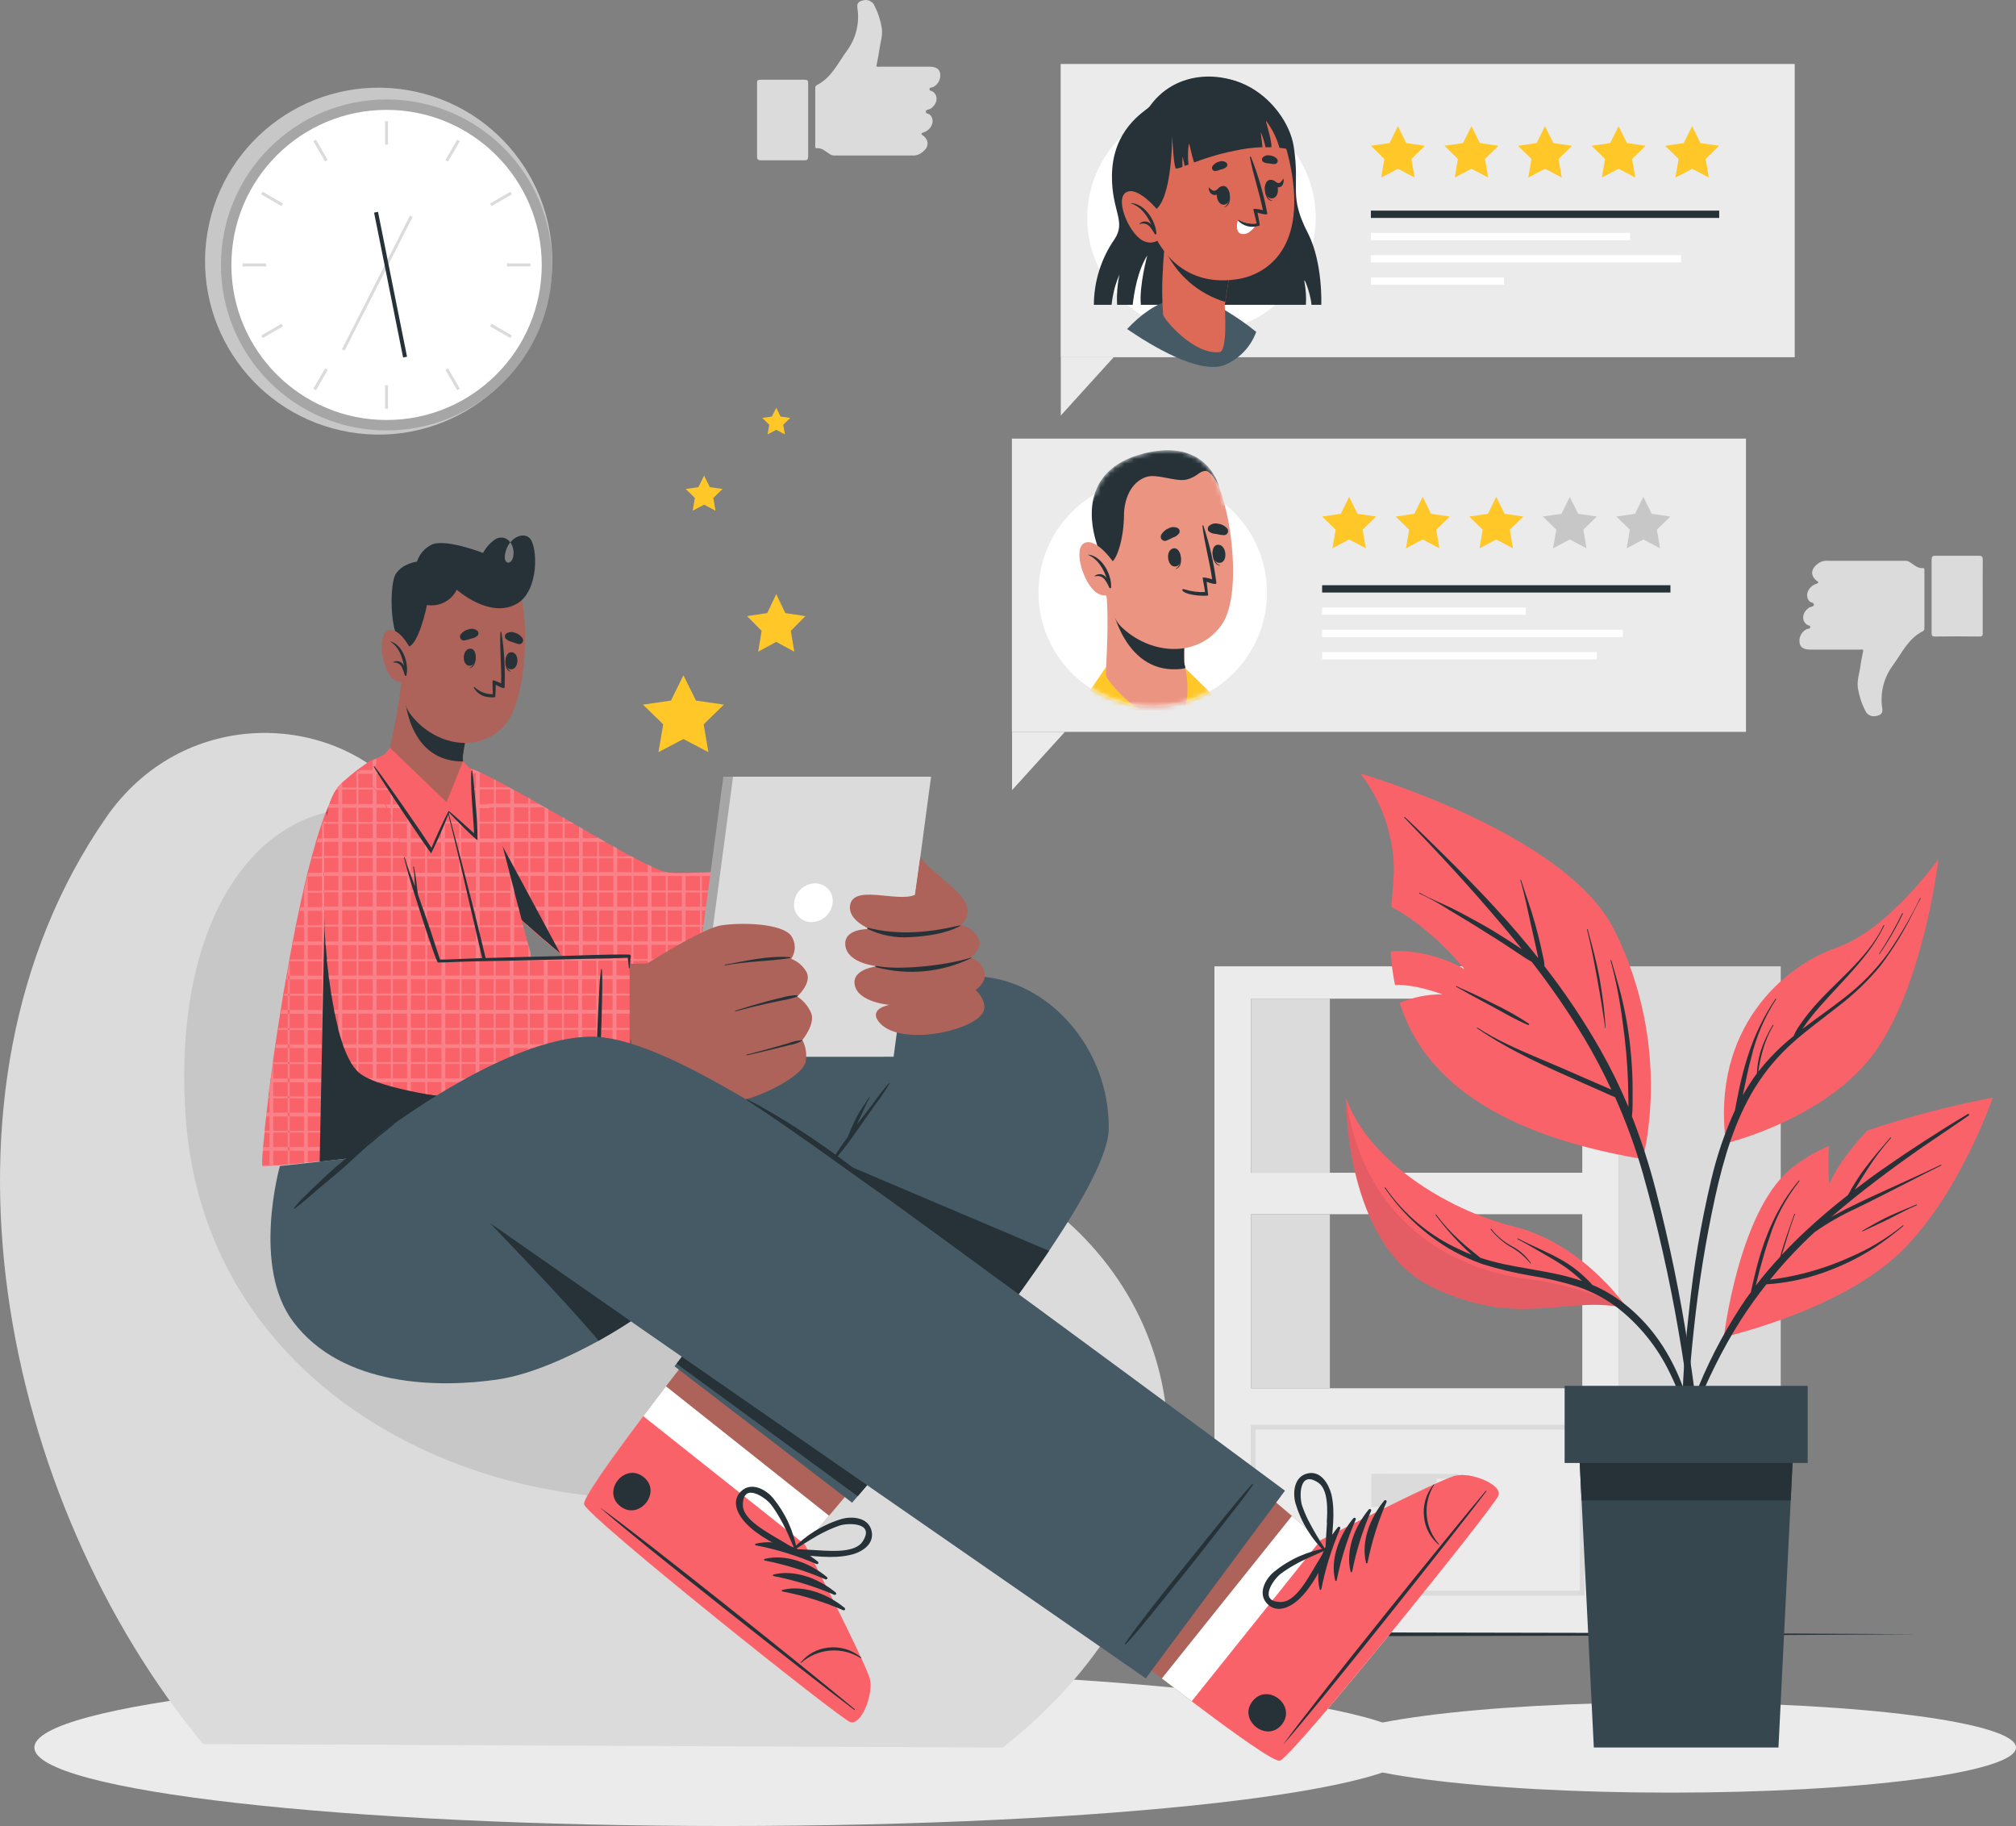 <svg width="424" height="384" viewBox="0 0 424 384" fill="none" xmlns="http://www.w3.org/2000/svg">
<rect x="0" y="0" width="424" height="384" fill="#808080" stroke="none"/>
<g clip-path="url(#clip0_199_192)">
<path d="M115.639 60.92C118.959 41.053 105.531 22.259 85.645 18.941C65.76 15.624 46.948 29.04 43.627 48.907C40.307 68.774 53.735 87.568 73.621 90.886C93.506 94.203 112.318 80.787 115.639 60.92Z" fill="#C7C7C7"/>
<path d="M81.302 90.513C100.539 90.513 116.134 74.933 116.134 55.713C116.134 36.493 100.539 20.912 81.302 20.912C62.064 20.912 46.469 36.493 46.469 55.713C46.469 74.933 62.064 90.513 81.302 90.513Z" fill="#A6A6A6"/>
<path d="M81.301 88.32C99.326 88.32 113.939 73.721 113.939 55.712C113.939 37.703 99.326 23.104 81.301 23.104C63.275 23.104 48.662 37.703 48.662 55.712C48.662 73.721 63.275 88.32 81.301 88.32Z" fill="white"/>
<path d="M81.608 25.48H80.982V30.418H81.608V25.48Z" fill="#DBDBDB"/>
<path d="M66.451 29.363L65.9 29.681L68.372 33.957L68.922 33.64L66.451 29.363Z" fill="#DBDBDB"/>
<path d="M55.235 40.326L54.922 40.867L59.202 43.336L59.515 42.795L55.235 40.326Z" fill="#DBDBDB"/>
<path d="M55.974 55.395H51.031V56.03H55.974V55.395Z" fill="#DBDBDB"/>
<path d="M59.219 68.08L54.94 70.55L55.252 71.091L59.532 68.621L59.219 68.08Z" fill="#DBDBDB"/>
<path d="M68.366 77.477L65.897 81.754L66.447 82.071L68.916 77.794L68.366 77.477Z" fill="#DBDBDB"/>
<path d="M81.608 81.006H80.982V85.944H81.608V81.006Z" fill="#DBDBDB"/>
<path d="M94.228 77.451L93.678 77.769L96.149 82.045L96.7 81.728L94.228 77.451Z" fill="#DBDBDB"/>
<path d="M103.371 68.078L103.059 68.619L107.339 71.088L107.652 70.547L103.371 68.078Z" fill="#DBDBDB"/>
<path d="M111.56 55.395H106.617V56.03H111.56V55.395Z" fill="#DBDBDB"/>
<path d="M107.343 40.334L103.062 42.803L103.375 43.344L107.656 40.875L107.343 40.334Z" fill="#DBDBDB"/>
<path d="M96.154 29.379L93.686 33.657L94.236 33.974L96.705 29.696L96.154 29.379Z" fill="#DBDBDB"/>
<path d="M86.236 45.324L71.912 73.446L72.47 73.729L86.793 45.608L86.236 45.324Z" fill="#DBDBDB"/>
<path d="M79.5 44.545L78.676 44.71L84.78 75.177L85.605 75.012L79.5 44.545Z" fill="#263238"/>
<path fill-rule="evenodd" clip-rule="evenodd" d="M174.345 32.294C173.545 31.792 172.858 31.065 171.782 31.167C171.371 31.167 171.464 30.87 171.464 30.645C171.464 26.629 171.464 22.603 171.464 18.587C171.439 18.45 171.458 18.309 171.519 18.183C171.58 18.058 171.679 17.956 171.802 17.89C174.878 16.343 176.201 13.301 178.088 10.719C179.053 9.427 179.748 7.953 180.13 6.387C180.512 4.82 180.574 3.193 180.313 1.602C180.19 0.69 180.61 0.29 181.431 0.106C181.839 -0.029 182.279 -0.033 182.69 0.096C183.1 0.225 183.46 0.479 183.717 0.823C184.605 2.463 185.202 4.245 185.481 6.089C185.655 7.615 185.112 9.101 184.917 10.607C184.773 11.713 184.517 12.809 184.312 13.926C184.579 14.12 184.897 14.018 185.184 14.018H195.376C196.812 14.018 197.509 14.428 197.714 15.37C197.822 15.957 197.735 16.562 197.467 17.095C197.198 17.628 196.763 18.058 196.227 18.321C195.981 18.444 195.52 18.321 195.489 18.73C195.458 19.14 195.93 19.089 196.166 19.253C197.396 20.103 197.191 21.834 195.745 22.838C195.397 23.084 194.72 22.972 194.72 23.474C194.72 23.976 195.335 23.873 195.612 24.15C196.637 25.174 196.114 26.967 194.586 27.704C194.384 27.769 194.186 27.844 193.992 27.93C193.817 28.043 193.653 28.176 193.992 28.401C195.468 29.426 195.438 30.921 193.992 31.987L193.551 32.304C193.01 32.624 192.381 32.761 191.756 32.694C186.438 32.694 181.109 32.694 175.77 32.694C175.518 32.727 175.262 32.709 175.017 32.64C174.772 32.572 174.543 32.454 174.345 32.294Z" fill="#DBDBDB"/>
<path fill-rule="evenodd" clip-rule="evenodd" d="M159.221 25.205C159.221 22.654 159.221 20.082 159.221 17.542C159.221 17.03 159.221 16.773 159.908 16.773C163.036 16.773 166.143 16.773 169.26 16.773C169.875 16.773 169.968 16.978 169.968 17.521C169.968 22.65 169.968 27.773 169.968 32.888C169.968 33.533 169.793 33.728 169.137 33.708C166.112 33.708 163.087 33.708 160.073 33.708C159.314 33.708 159.211 33.451 159.221 32.796C159.221 30.317 159.221 27.766 159.221 25.205Z" fill="#DBDBDB"/>
<path fill-rule="evenodd" clip-rule="evenodd" d="M401.844 118.326C402.641 118.828 403.34 119.556 404.407 119.453C404.817 119.453 404.723 119.75 404.733 119.976V132.033C404.733 132.32 404.733 132.566 404.407 132.73C401.331 134.277 399.998 137.32 398.11 139.901C397.147 141.195 396.454 142.668 396.072 144.234C395.691 145.801 395.625 147.428 395.884 149.019C396.018 149.931 395.589 150.33 394.778 150.515C394.367 150.652 393.926 150.657 393.512 150.528C393.102 150.399 392.738 150.144 392.482 149.797C391.596 148.157 391.002 146.375 390.727 144.532C390.542 143.005 391.096 141.52 391.282 140.014C391.426 138.908 391.682 137.822 391.896 136.695C391.619 136.5 391.313 136.602 391.025 136.602H380.822C379.386 136.602 378.69 136.193 378.494 135.25C378.384 134.665 378.468 134.059 378.735 133.526C379.002 132.993 379.436 132.563 379.972 132.3C380.228 132.177 380.688 132.3 380.72 131.89C380.751 131.48 380.267 131.531 380.042 131.368C378.813 130.517 379.017 128.786 380.463 127.782C380.801 127.536 381.488 127.649 381.488 127.147C381.488 126.645 380.884 126.747 380.597 126.471C379.572 125.446 380.105 123.653 381.622 122.916C381.826 122.855 382.025 122.779 382.215 122.69C382.391 122.578 382.555 122.445 382.215 122.219C380.751 121.195 380.782 119.699 382.215 118.634L382.657 118.316C383.199 117.996 383.826 117.86 384.451 117.927C389.783 117.927 395.113 117.927 400.437 117.927C400.688 117.896 400.939 117.916 401.182 117.984C401.423 118.053 401.648 118.169 401.844 118.326Z" fill="#DBDBDB"/>
<path fill-rule="evenodd" clip-rule="evenodd" d="M416.997 125.416C416.997 127.967 416.997 130.538 416.997 133.079C416.997 133.591 416.997 133.847 416.309 133.847C413.192 133.806 410.075 133.806 406.958 133.847C406.343 133.847 406.252 133.642 406.252 133.099C406.252 127.977 406.252 122.855 406.252 117.681C406.252 117.036 406.425 116.851 407.081 116.862C410.107 116.862 413.132 116.862 416.158 116.862C416.906 116.862 417.008 117.118 417.008 117.773C416.976 120.304 416.997 122.855 416.997 125.416Z" fill="#DBDBDB"/>
<path d="M255.414 203.203V343.871H340.523V203.203H255.414ZM332.78 291.93H263.134V255.327H332.78V291.93ZM332.78 246.609H263.134V210.005H332.78V246.609Z" fill="#EBEBEB"/>
<path d="M374.523 203.203H340.502V343.819H374.523V203.203Z" fill="#DBDBDB"/>
<path d="M279.695 209.994H263.145V246.598H279.695V209.994Z" fill="#DBDBDB"/>
<path d="M333.294 335.51H263.064V299.592H333.294V335.51ZM264.09 334.486H332.268V300.616H264.09V334.486Z" fill="#DBDBDB"/>
<path d="M302.142 309.92H288.4V316.867H302.142V309.92Z" fill="#DBDBDB"/>
<path d="M306.724 316.856H291.949V309.93H306.724V316.856ZM292.974 315.829H305.699V310.954H292.974V315.829Z" fill="#DBDBDB"/>
<path d="M279.695 255.326H263.145V291.929H279.695V255.326Z" fill="#DBDBDB"/>
<path d="M38.746 343.654L84.315 343.408L129.873 343.317L221.011 343.152L312.139 343.317L357.706 343.408L403.275 343.654L357.706 343.91L312.139 344.004L221.011 344.166L129.873 344.004L84.315 343.91L38.746 343.654Z" fill="#263238"/>
<path d="M152.762 383.976C233.139 383.976 298.297 376.588 298.297 367.473C298.297 358.357 233.139 350.969 152.762 350.969C72.385 350.969 7.227 358.357 7.227 367.473C7.227 376.588 72.385 383.976 152.762 383.976Z" fill="#EBEBEB"/>
<path d="M351.3 376.959C391.451 376.959 424 372.714 424 367.473C424 362.234 391.451 357.986 351.3 357.986C311.149 357.986 278.6 362.234 278.6 367.473C278.6 372.714 311.149 376.959 351.3 376.959Z" fill="#EBEBEB"/>
<path d="M42.736 366.747L210.901 367.473C251.774 335.398 256.019 287.883 226.836 259.087C209.189 241.671 186.773 245.185 165.435 242.409H165.373C157.939 241.446 150.649 239.714 143.727 236.068C121.753 224.481 109.366 197.138 90.878 174.18C88.571 171.302 86.161 168.495 83.639 165.8C68.432 149.583 38.172 149.051 22.35 171.855C-17.845 229.777 0.581 316.005 42.736 366.747Z" fill="#DBDBDB"/>
<path d="M39.003 234.192C43.412 303.126 123.086 328.86 172.869 308.208C216.141 290.249 201.98 249.272 165.455 242.408H165.373C157.939 241.445 150.649 239.713 143.727 236.066C121.753 224.48 109.366 197.137 90.878 174.179C63.356 159.878 35.773 183.717 39.003 234.192Z" fill="#C7C7C7"/>
<path d="M178.776 362.095C176.448 361.243 123.855 319.241 122.861 316.372C122.471 315.288 128.152 307.275 135.289 297.789C136.827 295.74 138.426 293.692 140.067 291.511C150.701 277.669 162.298 263.234 162.298 263.234L197.561 291.234L174.367 318.729L169.24 324.774C169.24 324.774 182.18 349.853 182.929 353.11C183.677 356.368 181.104 362.944 178.776 362.095Z" fill="#AD6359"/>
<path d="M178.775 362.096C176.447 361.245 123.855 319.242 122.86 316.373C122.399 315.051 130.868 303.496 140.066 291.512L174.366 318.73L169.239 324.775C169.239 324.775 182.179 349.854 182.928 353.112C183.676 356.37 181.103 362.945 178.775 362.096Z" fill="white"/>
<path d="M178.776 362.096C176.448 361.244 123.855 319.241 122.861 316.372C122.471 315.288 128.152 307.275 135.289 297.789L169.271 324.775C169.271 324.775 182.211 349.853 182.959 353.111C183.708 356.369 181.104 362.945 178.776 362.096Z" fill="#FA626A"/>
<path d="M179.728 359.388C171.084 352.136 135.534 323.677 126.408 317.161C126.325 317.111 126.295 317.161 126.408 317.224C134.816 324.599 170.602 352.76 179.626 359.532C179.78 359.676 179.882 359.542 179.728 359.388Z" fill="#263238"/>
<path d="M181.092 348.52C180.132 347.713 179.015 347.115 177.811 346.762C176.607 346.409 175.343 346.31 174.099 346.472C171.854 346.736 169.799 347.859 168.367 349.607C168.367 349.657 168.418 349.74 168.47 349.688C170.166 348.186 172.305 347.274 174.564 347.091C176.823 346.906 179.081 347.457 181 348.664C181.019 348.677 181.042 348.68 181.064 348.674C181.086 348.669 181.106 348.656 181.118 348.638C181.13 348.62 181.135 348.596 181.13 348.573C181.125 348.552 181.111 348.533 181.092 348.52Z" fill="#263238"/>
<path d="M171.998 328.379C168.502 325.511 163.416 323.494 158.914 324.62C158.74 324.67 158.811 324.918 158.914 324.947C163.294 325.793 167.57 327.107 171.67 328.86C171.734 328.905 171.813 328.92 171.888 328.907C171.965 328.892 172.032 328.847 172.075 328.784C172.119 328.719 172.135 328.641 172.121 328.565C172.106 328.489 172.062 328.424 171.998 328.379Z" fill="#263238"/>
<path d="M173.863 331.575C170.376 328.706 165.291 326.689 160.789 327.815C160.615 327.868 160.687 328.113 160.789 328.144C165.18 329.004 169.467 330.329 173.576 332.097C173.645 332.137 173.727 332.144 173.803 332.123C173.879 332.1 173.943 332.05 173.981 331.98C174.019 331.912 174.028 331.828 174.006 331.752C173.984 331.677 173.932 331.614 173.863 331.575Z" fill="#263238"/>
<path d="M175.739 334.854C172.253 331.985 167.167 329.969 162.666 331.095C162.491 331.095 162.553 331.392 162.666 331.413C167.041 332.268 171.313 333.582 175.411 335.335C175.475 335.379 175.554 335.395 175.63 335.382C175.706 335.366 175.773 335.322 175.816 335.259C175.86 335.196 175.876 335.118 175.862 335.04C175.847 334.964 175.803 334.899 175.739 334.854Z" fill="#263238"/>
<path d="M177.616 338.09C174.13 335.222 169.044 333.205 164.542 334.331C164.368 334.331 164.43 334.618 164.542 334.65C168.919 335.499 173.192 336.815 177.288 338.574C177.352 338.616 177.431 338.631 177.507 338.618C177.583 338.602 177.65 338.561 177.693 338.495C177.737 338.433 177.753 338.354 177.739 338.279C177.724 338.203 177.68 338.135 177.616 338.09Z" fill="#263238"/>
<path d="M135.349 310.585C131.38 307.44 126.479 313.597 130.447 316.733C134.416 319.865 139.327 313.741 135.349 310.585Z" fill="#263238"/>
<path d="M183.328 322.018C182.733 319.108 179.319 318.76 176.991 319.416C173.013 320.618 169.42 322.844 166.573 325.869C166.558 325.882 166.546 325.895 166.538 325.913C166.53 325.929 166.525 325.947 166.525 325.966C166.525 325.987 166.53 326.005 166.538 326.02C166.546 326.039 166.558 326.052 166.573 326.065C166.533 326.141 166.512 326.227 166.512 326.316C166.512 326.402 166.533 326.488 166.573 326.564C166.613 326.642 166.671 326.71 166.743 326.76C166.814 326.809 166.897 326.841 166.983 326.854C170.88 327.12 175.022 327.878 178.888 326.956C181.175 326.454 183.902 324.764 183.328 322.018ZM173.013 326.054C171.085 325.971 169.178 325.788 167.26 325.767C169.311 324.518 171.259 323.186 173.413 322.13C174.445 321.613 175.51 321.166 176.602 320.787C178.304 320.236 184.128 320.051 181.411 324.168C179.924 326.454 175.299 326.156 173.013 326.054Z" fill="#263238"/>
<path d="M156.759 320.185C159.456 323.106 163.322 324.765 166.716 326.701C166.795 326.74 166.881 326.759 166.969 326.756C167.056 326.753 167.141 326.73 167.218 326.688C167.294 326.646 167.359 326.586 167.408 326.513C167.456 326.44 167.486 326.356 167.495 326.27C167.567 326.27 167.639 326.27 167.629 326.137C166.948 322.038 165.197 318.189 162.553 314.981C160.984 313.137 157.959 311.538 155.837 313.617C153.714 315.697 155.18 318.474 156.759 320.185ZM156.236 316.478C156.236 311.538 161.005 314.929 162.112 316.324C162.811 317.244 163.445 318.213 164.009 319.221C165.219 321.272 166.121 323.496 167.085 325.667C165.475 324.643 163.794 323.699 162.143 322.707C160.246 321.518 156.216 319.193 156.236 316.478Z" fill="#263238"/>
<path d="M233.184 237.409C233.122 242.674 227.852 252.284 220.633 263.021C206.749 283.705 185.615 308.545 180.396 314.612L179.207 315.983L141.861 287.3L142.292 286.746L175.177 243.719L77.066 243.146L114.319 214.205C114.319 214.205 117.344 215.946 123.62 215.025C145.276 211.859 194.096 204.852 205.6 205.313C220.448 205.948 233.409 220.464 233.184 237.409Z" fill="#455A64"/>
<path d="M220.632 263.032C206.748 283.716 185.614 308.556 180.395 314.623L142.291 286.767L175.176 243.74L220.632 263.032Z" fill="#263238"/>
<path d="M186.989 227.748C185.767 229.123 184.633 230.574 183.595 232.092L180.098 236.641V236.692C180.303 236.241 180.508 235.79 180.723 235.35C181.451 233.834 182.036 232.276 182.908 230.822C182.959 230.729 182.826 230.648 182.774 230.74C181.882 232.174 180.847 233.547 180.088 235.063C179.729 235.77 179.391 236.497 179.062 237.224C178.888 237.624 178.703 238.034 178.55 238.433C178.478 238.628 178.396 238.823 178.334 239.027C177.822 239.734 177.309 240.441 176.806 241.169C175.699 242.767 174.756 244.457 173.597 246.055C173.536 246.137 173.679 246.219 173.741 246.137C174.868 244.641 176.14 243.248 177.299 241.763C178.457 240.277 179.585 238.689 180.682 237.132C181.78 235.575 182.805 234.059 183.882 232.543C185.054 231.036 186.132 229.458 187.112 227.82C187.121 227.804 187.124 227.784 187.119 227.766C187.114 227.748 187.103 227.732 187.086 227.723C187.07 227.713 187.05 227.71 187.032 227.715C187.014 227.72 186.998 227.732 186.989 227.748Z" fill="#263238"/>
<path d="M90.52 173.217C97.472 181.771 122.718 206.224 138.478 209.81C147.163 211.787 189.133 217.657 194.875 212.422C201.622 206.276 198.495 183.215 193.132 183C176.787 182.355 146.538 185.551 138.981 183.891C135.556 183.133 117.447 171.455 98.087 162.122C90.828 158.587 85.834 167.398 90.52 173.217Z" fill="#AD6359"/>
<path d="M186.692 180.983C186.692 180.983 186.6 181.874 186.446 183.39C186.446 183.636 186.446 183.902 186.374 184.179C186.282 185.05 186.179 186.074 186.067 187.201C186.067 187.334 186.067 187.467 186.067 187.6C185.978 188.543 185.875 189.547 185.759 190.612C185.759 190.869 185.697 191.135 185.677 191.401C185.575 192.374 185.462 193.389 185.359 194.423C185.359 194.557 185.359 194.69 185.359 194.823C185.246 195.847 185.144 196.872 185.031 197.896C185.031 198.152 184.969 198.419 184.949 198.675C184.836 199.699 184.723 200.724 184.611 201.697C184.611 201.83 184.611 201.963 184.559 202.097C184.446 203.121 184.334 204.145 184.221 205.119L184.129 205.897C184.047 206.543 183.975 207.178 183.903 207.793C183.852 208.172 183.801 208.55 183.759 208.919C183.759 209.053 183.759 209.186 183.759 209.319C183.684 209.893 183.612 210.446 183.544 210.979C183.483 211.45 183.421 211.911 183.37 212.341C183.37 212.607 183.288 212.874 183.247 213.12C183.042 214.523 182.867 215.578 182.713 216.193C182.689 216.332 182.644 216.466 182.58 216.593C182.58 216.593 182.529 216.654 182.508 216.654L181.985 216.593L180.529 216.439L179.74 216.357L178.058 216.193L176.725 216.06H176.315L173.3 215.752L172.511 215.671L169.496 215.363H169.086L166.071 215.046L165.282 214.964L162.267 214.636H161.857L158.842 214.308L158.053 214.216L155.038 213.867H154.628L151.613 213.509L150.823 213.417L150.178 213.335L147.809 213.038L147.399 212.986L144.384 212.587H144.189L143.595 212.505L140.58 212.075L140.17 212.013C139.083 211.849 138.078 211.685 137.155 211.521L136.366 211.378C135.176 211.163 134.151 210.958 133.351 210.753L132.941 210.651L132.725 210.589C131.885 210.332 131.074 209.989 130.305 209.565L129.926 209.37L129.557 209.165L129.136 208.93C128.203 208.376 127.198 207.731 126.122 206.983C125.988 206.901 125.855 206.799 125.711 206.696L124.932 206.143L123.856 205.365L122.697 204.494L121.907 203.889L119.959 202.342L119.457 201.943L118.892 201.482L118.482 201.144L117.939 200.703C117.242 200.119 116.524 199.535 115.816 198.921C115.695 198.828 115.579 198.729 115.468 198.624L114.894 198.142L114.678 197.958C113.653 197.097 112.627 196.227 111.664 195.335L111.417 195.12L111.253 194.977L110.966 194.72L108.239 192.272L107.603 191.698L107.449 191.555L106.731 190.91C105.952 190.203 105.183 189.485 104.424 188.779L103.85 188.154L103.296 187.642L102.866 187.242L100.815 185.326L100.025 184.579L99.646 184.22L98.815 183.431L97 181.689L96.6 181.3L95.698 180.419L95.278 180.009L93.596 178.309L92.817 177.53L92.253 176.977L91.596 176.311L91.484 176.188C90.869 175.567 90.303 174.899 89.792 174.191C89.648 174.006 89.515 173.811 89.392 173.617C89.269 173.422 89.197 173.32 89.105 173.176C89.013 173.046 88.931 172.909 88.859 172.766C88.286 171.82 87.829 170.809 87.495 169.755C87.402 169.496 87.323 169.233 87.259 168.966C86.999 167.984 86.888 166.969 86.931 165.954C86.931 165.81 86.931 165.677 86.931 165.544C87.019 164.457 87.406 163.414 88.049 162.532C88.272 162.242 88.526 161.978 88.807 161.743C88.978 161.596 89.16 161.463 89.351 161.344C89.479 161.257 89.613 161.178 89.751 161.108C90.691 160.641 91.725 160.392 92.776 160.381H93.596C94.452 160.421 95.303 160.538 96.139 160.729L96.621 160.852C96.757 160.877 96.89 160.911 97.021 160.955C97.823 161.172 98.614 161.432 99.389 161.733L100.046 162L100.835 162.338L101.225 162.522C101.748 162.758 102.25 163.024 102.845 163.321L103.87 163.844L104.27 164.059L107.029 165.534L107.295 165.677L107.788 165.944C107.89 165.992 107.989 166.047 108.085 166.107C109.11 166.651 110.136 167.204 111.099 167.757L111.51 167.982L113.253 169.007L114.524 169.724L114.658 169.796L115.314 170.164L118.329 171.875L118.739 172.111L119.959 172.807L120.677 173.217L121.702 173.832L122.492 174.293L125.506 176.014L125.876 176.229L127.209 176.998L128.89 177.94L129.68 178.391L132.612 180.009H132.695L133.105 180.225L133.392 180.378C134.417 180.901 135.289 181.403 136.119 181.782L136.909 182.15C137.88 182.631 138.888 183.031 139.924 183.349H140.077L140.334 183.41C140.476 183.443 140.62 183.467 140.764 183.482C141.624 183.545 142.487 183.562 143.348 183.533H144.138C145.02 183.533 146.035 183.533 147.153 183.441H147.563L148.783 183.39L150.577 183.308H151.367L154.382 183.144H154.792L157.807 182.97H158.596L161.611 182.786H162.021L165.036 182.601L165.825 182.55L168.84 182.355H169.25L172.265 182.15L173.054 182.099L176.069 181.894H176.479L179.494 181.689L180.283 181.628L183.298 181.413H183.708L186.692 180.983Z" fill="#FA626A"/>
<path opacity="0.2" d="M89.832 161.108V174.191C89.688 174.006 89.555 173.811 89.432 173.617V161.323C89.56 161.244 89.694 161.172 89.832 161.108ZM96.661 160.862V181.28L97.061 181.669V160.965C96.933 160.922 96.803 160.887 96.671 160.862H96.661ZM92.856 160.381V177.53L93.636 178.309V160.381H92.856ZM100.086 162.01V184.548L100.875 185.295V162.348L100.086 162.01ZM103.89 163.854V188.154L104.29 188.522V164.069L103.89 163.854ZM111.119 167.767V194.7L111.283 194.843L111.529 195.058V167.993L111.119 167.767ZM107.807 165.954L107.315 165.688V191.422H107.468L108.104 191.995V166.118C108.009 166.057 107.909 166.002 107.807 165.954ZM114.677 169.755L114.544 169.683V197.681L114.759 197.865L115.333 198.347V170.124L114.677 169.755ZM118.348 171.803V200.836L118.758 201.175V172.07L118.348 171.803ZM125.946 176.157L125.577 175.942V206.389C125.721 206.491 125.854 206.594 125.987 206.676V176.188L125.946 176.157ZM121.773 173.811V203.633L122.562 204.238V174.252L121.773 173.811ZM129.002 177.909V208.878H129.422L129.791 209.083V178.35L129.002 177.909ZM132.806 180.02V210.364L133.216 210.466V180.245L132.806 180.02ZM140.189 183.4H140.035V211.716L140.445 211.778V183.41L140.189 183.4ZM136.231 181.792V211.091L137.02 211.235V182.171L136.231 181.792ZM143.409 183.585V212.269H144.003H144.198V183.574L143.409 183.585ZM147.213 183.472V212.741L147.623 212.792V183.462L147.213 183.472ZM154.391 183.113V213.611H154.801V183.103L154.391 183.113ZM150.586 183.318V213.161L151.376 213.253V183.288L150.586 183.318ZM157.764 182.919V214.001L158.554 214.093V182.888L157.764 182.919ZM161.568 182.694V214.451H161.979V182.694H161.568ZM168.798 182.232V215.199H169.208V182.212L168.798 182.232ZM164.993 182.478V214.79L165.783 214.871V182.437L164.993 182.478ZM172.223 181.997V215.537L173.012 215.619V182.007L172.223 181.997ZM176.027 181.741V215.927H176.437V181.72L176.027 181.741ZM183.256 181.228V210.938C183.324 210.405 183.396 209.851 183.471 209.278C183.471 209.145 183.471 209.012 183.471 208.878C183.471 208.51 183.563 208.131 183.615 207.751V181.208L183.256 181.228ZM179.452 181.505V216.265L180.241 216.347V181.454L179.452 181.505ZM177.77 216.101L179.452 216.265L180.241 216.347L181.697 216.5H182.292C182.355 216.374 182.4 216.24 182.425 216.101H177.77ZM143.932 212.3H144.126L147.141 212.699L147.551 212.751L149.92 213.048H183.112C183.112 212.802 183.184 212.536 183.235 212.269L143.932 212.3ZM129.299 208.878L129.668 209.083L130.048 209.278H183.625C183.625 209.145 183.625 209.012 183.625 208.878H129.299ZM119.199 201.656L119.701 202.055H184.302C184.302 201.922 184.302 201.789 184.353 201.656H119.199ZM123.598 205.078L124.675 205.856H183.922L184.014 205.078H123.598ZM114.636 197.906L115.21 198.388C115.321 198.493 115.438 198.592 115.559 198.685H184.855C184.855 198.429 184.907 198.163 184.937 197.906H114.636ZM110.709 194.485L110.996 194.741L111.16 194.884H185.153C185.153 194.751 185.153 194.618 185.153 194.485H110.709ZM102.782 187.262L103.213 187.662H185.901C185.901 187.529 185.901 187.396 185.901 187.262H102.782ZM106.474 190.674L107.192 191.319V191.463H185.512C185.512 191.196 185.563 190.93 185.594 190.674H106.474ZM148.772 183.451L147.551 183.503H147.141C146.023 183.503 145.008 183.585 144.126 183.595H143.337C142.475 183.623 141.613 183.606 140.753 183.544C140.608 183.528 140.464 183.504 140.322 183.472V183.41H98.876L99.706 184.199H186.373C186.373 183.923 186.424 183.656 186.445 183.41L148.772 183.451ZM133.093 180.286L132.683 180.071H95.338L95.758 180.481H133.503L133.093 180.286ZM119.978 172.787H88.898C88.97 172.929 89.053 173.066 89.144 173.197H120.696L119.978 172.787ZM125.987 176.229H91.544L91.657 176.352L92.313 177.018H127.341L125.987 176.229ZM114.544 169.714L113.272 168.996H87.299C87.363 169.263 87.442 169.527 87.534 169.785H114.677L114.544 169.714ZM107.315 165.718L107.048 165.575H87.012C87.012 165.708 87.012 165.841 87.012 165.985H107.848L107.315 165.718ZM100.875 162.378L100.086 162.04L99.429 161.774H88.888C88.607 162.009 88.353 162.273 88.129 162.563H101.265L100.875 162.378Z" fill="white"/>
<path d="M117.806 200.446C108.034 192.374 96.836 181.576 91.637 176.331C84.46 169.108 85.208 158.29 96.18 160.749C99.164 165.687 112.176 189.925 117.806 200.446Z" fill="#263238"/>
<path d="M179.934 184.138C179.934 184.045 179.801 184.015 179.78 184.138C179.309 186.514 179.114 188.953 178.847 191.36C178.581 193.768 178.324 196.329 178.099 198.828C177.658 203.787 177.135 208.786 176.971 213.775C176.98 213.81 177 213.842 177.029 213.864C177.058 213.886 177.093 213.898 177.129 213.898C177.166 213.898 177.201 213.886 177.23 213.864C177.259 213.842 177.28 213.81 177.288 213.775C178.037 208.878 178.437 203.899 178.898 198.972C179.124 196.534 179.35 194.085 179.524 191.637C179.698 189.188 179.965 186.627 179.934 184.138Z" fill="#263238"/>
<path d="M120.389 236.958C119.88 237.224 119.328 237.401 118.759 237.48L118.349 237.562L117.324 237.777L115.375 238.126L115.057 238.177L114.586 238.249L111.571 238.73L111.161 238.781C110.207 238.935 109.202 239.078 108.146 239.232L107.357 239.345L104.342 239.765L103.932 239.816L100.917 240.226L100.128 240.328L97.113 240.718L96.703 240.769L95.483 240.922L93.688 241.158H93.339C93.196 241.158 93.042 241.158 92.898 241.22L89.884 241.588L89.474 241.64L86.921 241.947L86.459 241.998L85.669 242.101L82.655 242.469L82.245 242.521L79.23 242.869L78.44 242.961L75.426 243.31L75.016 243.361L72.001 243.709C71.734 243.709 71.468 243.76 71.211 243.801L68.197 244.129L67.786 244.18H67.274L64.772 244.447L63.982 244.539L60.967 244.846L60.557 244.898H60.414C59.296 245.01 58.363 245.102 57.543 245.164L56.753 245.235L55.892 245.297C55.66 245.323 55.426 245.323 55.194 245.297C55.137 245.172 55.115 245.034 55.133 244.898C55.133 244.365 55.133 243.33 55.277 241.885C55.277 241.64 55.277 241.373 55.338 241.097C55.42 240.205 55.523 239.202 55.646 238.074C55.646 237.941 55.646 237.808 55.646 237.675C55.748 236.733 55.861 235.729 55.984 234.653L56.076 233.874C56.189 232.911 56.312 231.897 56.446 230.801C56.446 230.668 56.446 230.535 56.446 230.402C56.521 229.869 56.593 229.326 56.661 228.773L56.845 227.379C56.845 227.123 56.917 226.867 56.948 226.601C57.081 225.576 57.225 224.613 57.368 223.578L57.43 223.179C57.425 223.121 57.425 223.063 57.43 223.005C57.563 222.073 57.697 221.12 57.84 220.157C57.84 219.901 57.912 219.645 57.953 219.378C58.107 218.354 58.26 217.381 58.414 216.356L58.476 215.957C58.63 214.932 58.783 213.908 58.948 212.883C58.948 212.627 59.04 212.371 59.081 212.105C59.235 211.08 59.409 210.056 59.573 209.083C59.573 208.949 59.573 208.816 59.635 208.683C59.809 207.659 59.983 206.634 60.168 205.661C60.168 205.405 60.25 205.138 60.301 204.882C60.352 204.626 60.393 204.329 60.445 204.063L60.844 201.86C60.844 201.86 60.844 201.809 60.844 201.789L60.906 201.461C61.091 200.436 61.285 199.412 61.48 198.438C61.48 198.182 61.572 197.916 61.634 197.66C61.819 196.635 62.024 195.611 62.218 194.587L62.311 194.187C62.516 193.163 62.721 192.138 62.936 191.165C62.998 190.898 63.049 190.642 63.1 190.376C63.326 189.352 63.552 188.327 63.788 187.364C63.788 187.252 63.788 187.149 63.859 187.037C63.931 186.924 63.859 186.985 63.859 186.965C64.095 185.94 64.341 184.916 64.577 183.943L64.638 183.707C64.638 183.523 64.731 183.338 64.782 183.154C65.038 182.129 65.295 181.105 65.561 180.142C65.561 180.009 65.633 179.865 65.674 179.732C65.951 178.708 66.238 177.683 66.525 176.72L66.771 175.931C67.058 174.979 67.356 174.067 67.653 173.206C67.653 173.114 67.715 173.012 67.756 172.92C67.796 172.827 67.848 172.643 67.899 172.51C67.951 172.376 68.002 172.202 68.063 172.059C68.238 171.557 68.422 171.035 68.607 170.615C68.791 170.194 68.904 169.856 69.058 169.498C69.212 169.139 69.294 168.965 69.407 168.709C69.867 167.658 70.419 166.65 71.058 165.697C71.058 165.697 71.242 165.431 71.334 165.318C71.495 165.108 71.666 164.907 71.847 164.714L72.134 164.427L72.677 163.935C73.375 163.32 74.021 162.778 74.626 162.306C74.699 162.239 74.778 162.177 74.862 162.122L75.272 161.804L75.662 161.517C76.605 160.821 77.466 160.257 78.287 159.745L79.24 159.468L79.404 159.366C79.843 159.102 80.311 158.889 80.799 158.731C81.276 158.573 81.762 158.443 82.255 158.342H82.368L82.665 158.28C83.662 158.101 84.669 157.974 85.68 157.901H86.469C87.495 157.901 88.52 157.829 89.484 157.901H89.894C91.012 157.901 92.047 157.993 92.909 158.086L93.698 158.178C94.172 158.227 94.642 158.313 95.103 158.434L95.277 158.495C95.478 158.584 95.665 158.701 95.831 158.843C96.146 159.105 96.441 159.389 96.713 159.694L97.123 160.155C97.523 160.636 97.974 161.179 98.425 161.856C98.61 162.112 98.794 162.368 98.979 162.644C99.359 163.208 99.748 163.822 100.138 164.468C100.374 164.847 100.62 165.246 100.845 165.656L100.927 165.789L101.081 166.066C101.625 167.029 102.107 168.043 102.64 169.078C102.773 169.334 102.896 169.6 103.019 169.867C103.347 170.584 103.655 171.311 103.942 172.049C104.055 172.325 104.157 172.602 104.26 172.879L104.352 173.124L104.414 173.288C104.756 174.243 105.051 175.214 105.295 176.198C105.301 176.232 105.301 176.266 105.295 176.3C105.357 176.526 105.419 176.792 105.501 177.089C105.696 177.878 105.952 178.892 106.27 180.101C106.27 180.234 106.341 180.367 106.383 180.511C106.618 181.422 106.875 182.426 107.172 183.523C107.172 183.748 107.285 183.983 107.346 184.219C107.351 184.25 107.351 184.281 107.346 184.311C107.593 185.22 107.849 186.183 108.116 187.2V187.334C108.116 187.467 108.187 187.6 108.218 187.733L109.018 190.745C109.079 191.001 109.151 191.267 109.223 191.534C109.479 192.558 109.746 193.521 110.012 194.556C110.012 194.689 110.084 194.822 110.125 194.955C110.382 195.98 110.648 197.004 110.915 198.029L111.099 198.736C111.101 198.76 111.101 198.784 111.099 198.807C111.233 199.289 111.356 199.781 111.489 200.272L111.889 201.83C111.889 201.963 111.961 202.096 112.002 202.229C112.258 203.253 112.525 204.278 112.781 205.251C112.853 205.507 112.925 205.763 112.986 206.03C113.253 207.054 113.519 208.079 113.776 209.052C113.776 209.185 113.847 209.318 113.878 209.451C114.083 210.251 114.299 211.049 114.504 211.849L114.658 212.474C114.729 212.73 114.791 212.996 114.863 213.252L115.293 214.922C115.406 215.383 115.519 215.834 115.642 216.274C115.642 216.407 115.704 216.541 115.744 216.674L116.503 219.696C116.575 219.962 116.637 220.218 116.708 220.474C116.965 221.499 117.221 222.523 117.457 223.497C117.457 223.63 117.529 223.763 117.559 223.896L118.298 226.918L118.482 227.676C118.554 228.014 118.636 228.342 118.708 228.701C118.882 229.408 119.046 230.094 119.19 230.75L119.282 231.149C119.549 232.307 119.764 233.321 119.938 234.223C120 234.499 120.051 234.766 120.092 235.001C120.296 235.633 120.397 236.294 120.389 236.958Z" fill="#FA626A"/>
<path opacity="0.2" d="M60.927 201.994V244.939L60.516 244.99V204.268L60.916 202.066C60.916 202.066 60.927 202.014 60.927 201.994ZM57.481 223.333L57.42 223.733C57.276 224.757 57.133 225.782 56.999 226.755C56.999 227.021 56.928 227.277 56.897 227.533L56.681 228.927V245.318L57.471 245.246V223.159C57.47 223.217 57.473 223.275 57.481 223.333ZM64.659 184.199C64.423 185.224 64.177 186.197 63.941 187.221V244.591L64.731 244.498V183.964L64.659 184.199ZM67.961 172.787C67.961 172.92 67.858 173.053 67.817 173.197C67.776 173.34 67.745 173.391 67.715 173.483V244.242L68.125 244.191V172.316C68.094 172.459 68.043 172.613 67.961 172.787ZM74.944 162.368V243.423L75.354 243.372V162.03L74.944 162.368ZM71.416 165.564C71.324 165.677 71.232 165.81 71.14 165.944V243.863C71.396 243.863 71.662 243.802 71.929 243.771V164.939C71.759 165.133 71.598 165.335 71.447 165.544L71.416 165.564ZM78.369 159.991V243.023L79.158 242.931V159.469L78.369 159.991ZM82.286 158.342H82.173V242.583L82.583 242.531V158.26L82.286 158.342ZM89.402 157.809V241.702L89.812 241.65V157.789L89.402 157.809ZM85.598 157.902V242.142L86.387 242.04V157.84L85.598 157.902ZM92.776 157.994V241.282C92.919 241.282 93.073 241.282 93.216 241.22H93.565V158.065L92.776 157.994ZM96.58 159.602V240.79L96.99 240.739V160.043L96.58 159.602ZM104.209 172.787C104.106 172.51 104.004 172.234 103.891 171.957V239.837L104.301 239.786V172.787H104.209ZM100.794 165.616C100.569 165.206 100.323 164.807 100.087 164.427V240.401L100.876 240.298V165.677L100.794 165.616ZM107.336 184.271C107.341 184.24 107.341 184.209 107.336 184.179V239.376L108.126 239.264V187.129C107.845 186.091 107.582 185.115 107.336 184.199V184.271ZM111.14 198.716C111.142 198.692 111.142 198.668 111.14 198.644V238.854L111.551 238.802V200.181C111.397 199.617 111.274 199.126 111.14 198.644V198.716ZM118.534 227.605L118.349 226.847V237.635L118.759 237.553V228.599C118.687 228.199 118.605 227.872 118.534 227.533V227.605ZM114.904 213.161C114.832 212.904 114.77 212.638 114.699 212.382L114.545 211.757V238.249L115.016 238.177L115.334 238.126V214.789L114.904 213.161ZM55.092 245.001C55.074 245.137 55.096 245.275 55.154 245.4H56.681V245.339L57.471 245.267C58.26 245.205 59.224 245.113 60.342 245.001H55.092ZM55.297 241.2C55.297 241.476 55.297 241.743 55.236 241.988H86.879L89.433 241.681L89.843 241.63L92.857 241.261C93.001 241.261 93.155 241.261 93.299 241.2H55.297ZM55.646 237.778C55.646 237.911 55.646 238.044 55.646 238.177H115.057L115.375 238.126L117.324 237.778H55.646ZM119.221 230.556H56.497C56.497 230.689 56.497 230.822 56.497 230.955H119.333L119.221 230.556ZM119.969 233.977H56.076L55.984 234.756H120.143C120.102 234.52 120.051 234.254 119.99 233.977H119.969ZM118.329 226.806H56.999C56.999 227.073 56.928 227.329 56.897 227.585H118.534L118.329 226.806ZM117.477 223.364H57.481L57.42 223.763H117.6C117.57 223.6 117.529 223.466 117.498 223.333L117.477 223.364ZM115.663 216.193H58.547L58.486 216.592H115.785C115.744 216.377 115.714 216.244 115.683 216.111L115.663 216.193ZM116.524 219.614H58.025C58.025 219.881 57.953 220.137 57.912 220.393H116.749C116.678 220.055 116.616 219.799 116.544 219.533L116.524 219.614ZM114.678 212.392H59.153C59.153 212.659 59.06 212.915 59.019 213.171H114.904C114.832 212.833 114.77 212.566 114.699 212.31L114.678 212.392ZM113.796 208.97H59.758C59.758 209.104 59.758 209.237 59.696 209.37H113.971C113.888 209.155 113.847 209.022 113.817 208.889L113.796 208.97ZM111.909 201.748H60.988L60.927 202.076C60.927 202.076 60.927 202.127 60.927 202.148H112.053C112.053 201.933 111.971 201.799 111.93 201.666L111.909 201.748ZM112.802 205.17H60.373C60.373 205.426 60.281 205.692 60.239 205.948H113.078C112.966 205.569 112.894 205.344 112.822 205.088L112.802 205.17ZM111.099 198.654L110.915 197.947H61.696C61.634 198.204 61.583 198.47 61.542 198.726H111.12C111.126 198.675 111.126 198.623 111.12 198.572L111.099 198.654ZM110.012 194.556H62.393L62.301 194.956H110.146C110.105 194.71 110.074 194.577 110.002 194.444L110.012 194.556ZM108.116 187.334H63.921V187.406C63.921 187.518 63.921 187.621 63.849 187.734H108.218C108.208 187.488 108.167 187.355 108.136 187.221L108.116 187.334ZM109.018 190.745H63.182C63.182 191.012 63.08 191.268 63.018 191.534H109.243C109.172 191.155 109.1 190.889 109.038 190.633L109.018 190.745ZM107.295 184.22C107.234 183.984 107.172 183.749 107.121 183.523H64.885C64.885 183.708 64.782 183.892 64.741 184.076L64.68 184.312H107.336C107.354 184.243 107.347 184.171 107.316 184.107L107.295 184.22ZM106.27 180.122H65.766C65.766 180.255 65.684 180.399 65.654 180.532H106.352C106.311 180.255 106.27 180.122 106.239 179.958L106.27 180.122ZM104.332 173.145V172.787H67.961C67.961 172.92 67.858 173.053 67.817 173.197H104.362L104.332 173.145ZM105.296 176.321H66.864L66.618 177.11H105.47C105.388 176.68 105.326 176.414 105.265 176.188L105.296 176.321ZM102.619 169.15H69.499C69.386 169.406 69.263 169.662 69.15 169.939H102.989C102.824 169.488 102.722 169.222 102.589 168.966L102.619 169.15ZM100.907 165.862L100.825 165.728H71.447C71.355 165.841 71.263 165.974 71.17 166.108H101.051L100.907 165.862ZM95.257 158.568L95.082 158.506H82.204C81.711 158.608 81.225 158.738 80.748 158.895H95.78C95.625 158.695 95.438 158.522 95.226 158.383L95.257 158.568ZM98.405 161.928H75.846L75.457 162.215L75.046 162.532C74.963 162.587 74.884 162.649 74.81 162.716H98.928C98.723 162.256 98.559 162 98.374 161.743L98.405 161.928Z" fill="white"/>
<path d="M95.441 240.922C85.772 242.162 75.138 243.412 67.232 244.272L68.699 170.87C69.847 167.92 71.047 165.748 72.246 164.652L72.79 164.16L95.441 240.922Z" fill="#263238"/>
<path d="M108.771 230.698C108.278 228.424 107.783 226.15 107.284 223.875C106.279 219.327 105.254 214.782 104.208 210.24C102.095 201.081 99.856 191.953 97.491 182.856C96.179 177.734 94.774 172.673 93.482 167.561C93.476 167.546 93.466 167.532 93.452 167.522C93.438 167.513 93.422 167.508 93.405 167.508C93.388 167.508 93.372 167.513 93.358 167.522C93.345 167.532 93.334 167.546 93.328 167.561C95.697 176.617 97.758 185.756 99.881 194.873C102.003 203.991 104.085 213.026 106.115 222.123L107.807 229.776C108.371 232.358 108.832 235.021 109.571 237.541C109.652 237.828 110.155 237.767 110.114 237.46C109.847 235.277 109.253 232.952 108.771 230.698Z" fill="#263238"/>
<path d="M93.43 169.908C89.637 170.43 83.792 164.15 81.71 159.315C81.567 158.987 82.367 155.709 83.156 151.683C83.617 149.235 84.079 146.499 84.325 143.979C84.325 143.457 86.048 144.573 86.048 144.573L89.237 145.68L99.808 149.327C98.604 152.397 97.781 155.604 97.358 158.875C97.323 159.215 97.323 159.558 97.358 159.899V160.073C97.501 162.102 97.101 169.396 93.43 169.908Z" fill="#AD6359"/>
<path d="M97.369 159.93V160.104C96.824 160.125 96.279 160.101 95.738 160.033C85.085 158.783 85.033 145.127 85.033 145.127L89.237 145.711L99.809 149.358C98.605 152.428 97.782 155.635 97.358 158.906C97.328 159.247 97.331 159.59 97.369 159.93Z" fill="#263238"/>
<path d="M86.253 123.879C83.413 129.001 82.993 145.607 86.171 149.982C90.796 156.333 100.014 158.771 105.838 152.85C111.478 147.103 111.642 125.507 107.889 121.358C102.465 115.242 90.457 116.236 86.253 123.879Z" fill="#AD6359"/>
<path d="M100.003 137.607C100.003 137.607 99.911 137.659 99.911 137.7C99.911 138.816 99.727 140.097 98.701 140.435C98.701 140.435 98.701 140.507 98.701 140.496C99.952 140.363 100.178 138.663 100.003 137.607Z" fill="#263238"/>
<path d="M99.039 136.409C97.245 136.225 96.989 139.81 98.66 139.995C100.331 140.179 100.536 136.573 99.039 136.409Z" fill="#263238"/>
<path d="M106.434 138.232C106.434 138.232 106.527 138.294 106.516 138.345C106.403 139.451 106.516 140.742 107.449 141.183C107.449 141.183 107.449 141.255 107.449 141.244C106.209 141.029 106.157 139.267 106.434 138.232Z" fill="#263238"/>
<path d="M107.509 137.146C109.314 137.146 109.201 140.732 107.509 140.742C105.817 140.752 106.002 137.157 107.509 137.146Z" fill="#263238"/>
<path d="M97.696 134.667C98.178 134.563 98.654 134.433 99.122 134.278C99.642 134.211 100.125 133.973 100.496 133.602C100.591 133.463 100.637 133.296 100.628 133.127C100.619 132.959 100.554 132.798 100.444 132.67C100.187 132.453 99.877 132.308 99.546 132.251C99.214 132.193 98.873 132.225 98.558 132.342C97.881 132.482 97.281 132.869 96.876 133.428C96.789 133.56 96.744 133.715 96.744 133.873C96.744 134.031 96.791 134.185 96.878 134.317C96.966 134.449 97.09 134.552 97.235 134.615C97.38 134.677 97.541 134.695 97.696 134.667Z" fill="#263238"/>
<path d="M109.027 135.435C108.534 135.312 108.104 135.128 107.622 134.964C107.107 134.864 106.638 134.598 106.289 134.206C106.201 134.063 106.164 133.894 106.182 133.728C106.201 133.561 106.274 133.405 106.391 133.284C106.661 133.082 106.98 132.955 107.315 132.916C107.649 132.876 107.989 132.925 108.298 133.059C108.965 133.239 109.542 133.659 109.919 134.237C109.995 134.375 110.031 134.532 110.02 134.689C110.01 134.846 109.954 134.997 109.86 135.124C109.766 135.25 109.637 135.347 109.489 135.402C109.341 135.458 109.181 135.469 109.027 135.435Z" fill="#263238"/>
<path d="M99.656 144.614C99.908 145.074 100.251 145.477 100.666 145.797C101.081 146.118 101.557 146.35 102.066 146.478C102.511 146.596 102.97 146.648 103.43 146.632C103.518 146.642 103.608 146.642 103.696 146.632H103.942C104.002 146.624 104.057 146.596 104.1 146.554C104.142 146.511 104.17 146.456 104.178 146.396C104.183 146.359 104.183 146.321 104.178 146.283V146.15C104.26 145.29 104.26 143.989 104.26 143.989C104.568 144.163 106.116 145.013 106.116 144.542C106.288 140.671 106.065 136.792 105.45 132.966C105.45 132.939 105.439 132.912 105.42 132.893C105.4 132.874 105.374 132.863 105.347 132.863C105.32 132.863 105.294 132.874 105.275 132.893C105.256 132.912 105.245 132.939 105.245 132.966C105.06 136.541 105.522 140.137 105.399 143.722C104.849 143.416 104.258 143.188 103.645 143.046C103.522 143.046 103.645 145.577 103.645 145.966C102.938 145.986 102.234 145.864 101.576 145.607C100.917 145.35 100.317 144.964 99.81 144.47C99.687 144.45 99.595 144.521 99.656 144.614Z" fill="#263238"/>
<path d="M108.69 126.963C102.978 130.21 96.067 124.002 96.067 124.002C95.508 125.141 94.597 126.069 93.468 126.648C92.34 127.227 91.054 127.428 89.802 127.219C89.802 127.219 87.977 136.255 85.567 136.04C81.896 135.712 81.804 123.162 83.168 120.816C84.531 118.47 87.7 118.101 87.7 118.101C88.167 116.649 89.167 115.426 90.499 114.68C93.165 112.969 101.594 116.278 101.594 116.278C102.187 115.162 103.034 114.201 104.065 113.471C104.313 113.289 104.596 113.16 104.895 113.09C105.195 113.02 105.505 113.012 105.808 113.066C106.111 113.119 106.4 113.234 106.657 113.402C106.914 113.57 107.135 113.789 107.306 114.045C106.803 114.685 106.452 115.431 106.28 116.227C105.624 118.859 107.808 119.034 107.993 116.616C108.089 115.709 107.86 114.798 107.347 114.045C108.557 112.549 110.361 112.18 111.356 113.122C113.13 114.823 113.438 124.268 108.69 126.963Z" fill="#263238"/>
<path d="M86.94 137.586C86.94 137.586 84.294 131.726 81.7 132.577C79.106 133.427 80.418 141.438 82.982 142.985C83.297 143.206 83.655 143.361 84.032 143.441C84.409 143.52 84.799 143.523 85.177 143.448C85.555 143.373 85.915 143.223 86.234 143.006C86.552 142.789 86.824 142.51 87.032 142.186L86.94 137.586Z" fill="#AD6359"/>
<path d="M82.131 134.883C82.131 134.883 82.069 134.934 82.131 134.954C83.925 136.102 84.602 138.089 84.971 140.077C84.895 139.861 84.773 139.665 84.614 139.501C84.454 139.337 84.261 139.21 84.047 139.128C83.834 139.046 83.605 139.012 83.377 139.027C83.149 139.042 82.926 139.107 82.726 139.216C82.674 139.216 82.726 139.329 82.726 139.329C83.088 139.284 83.455 139.353 83.776 139.525C84.097 139.698 84.357 139.966 84.52 140.292C84.783 140.836 84.989 141.406 85.135 141.992C85.197 142.187 85.525 142.156 85.494 141.941C86.007 139.421 84.736 135.61 82.131 134.883Z" fill="#263238"/>
<path d="M97.368 160.104L93.923 168.689L82.018 157.256L78.85 161.118C78.85 161.118 90.703 179.497 90.754 178.657L94.354 170.523L100.055 175.942L99.204 161.948L97.368 160.104Z" fill="#FA626A"/>
<path d="M100.024 168.985C99.809 166.68 99.655 164.344 99.327 162.05C99.321 162.034 99.311 162.02 99.297 162.011C99.283 162.001 99.267 161.996 99.25 161.996C99.233 161.996 99.217 162.001 99.203 162.011C99.189 162.02 99.179 162.034 99.173 162.05C98.773 164.293 99.655 173.103 99.706 175.224C99.46 174.988 94.425 170.46 94.374 170.532C93.585 171.833 90.939 177.703 90.755 178.287C88.878 175.367 80.941 163.873 78.747 161.128C78.734 161.116 78.717 161.109 78.7 161.108C78.683 161.106 78.665 161.11 78.65 161.119C78.635 161.129 78.624 161.142 78.618 161.158C78.611 161.175 78.61 161.192 78.614 161.209C80.285 164.283 90.539 179.475 90.683 179.434C92.088 176.638 93.344 173.768 94.446 170.839C95.307 171.864 100.414 176.986 100.424 176.607C100.425 174.061 100.292 171.517 100.024 168.985Z" fill="#263238"/>
<path d="M144.26 222.205H185.901L193.766 163.33H152.135L144.26 222.205Z" fill="#A6A6A6"/>
<path d="M146.311 222.205H187.942L195.817 163.33H154.175L146.311 222.205Z" fill="#DBDBDB"/>
<path d="M175.115 189.854C175.002 190.951 174.491 191.968 173.679 192.714C172.866 193.459 171.809 193.882 170.706 193.901C170.187 193.91 169.673 193.808 169.197 193.603C168.721 193.398 168.294 193.094 167.945 192.711C167.595 192.328 167.332 191.875 167.171 191.383C167.011 190.89 166.957 190.369 167.014 189.854C167.113 188.749 167.616 187.72 168.428 186.964C169.24 186.207 170.303 185.777 171.413 185.756C171.937 185.747 172.456 185.849 172.937 186.058C173.417 186.266 173.848 186.574 174.199 186.963C174.549 187.351 174.813 187.81 174.971 188.309C175.129 188.808 175.178 189.335 175.115 189.854Z" fill="white"/>
<path d="M69.345 176.494C67.387 203.898 72.216 222.769 77.046 224.787C90.069 230.237 129.659 233.269 138.734 232.306C142.282 231.937 139.944 202.546 136.13 202.597C126.675 202.853 92.037 203.14 91.586 202.935C88.643 201.552 88.51 192.414 81.701 172.888C76.215 157.132 70.145 165.287 69.345 176.494Z" fill="#AD6359"/>
<path d="M166.398 196.78C166.892 197.492 167.156 198.337 167.156 199.203C167.156 200.069 166.892 200.914 166.398 201.626C167.773 202.149 168.92 203.139 169.638 204.422C170.797 206.748 167.67 209.545 167.67 209.545C168.979 210.392 170.004 211.613 170.612 213.048C171.504 215.384 168.746 218.693 168.746 218.693C169.519 220.132 169.752 221.8 169.402 223.395C168.695 226.12 161.896 229.593 157.846 230.884C153.796 232.175 141.112 232.062 138.681 232.277L130.16 206.4C130.16 206.4 146.649 195.448 151.622 194.598C155.867 193.922 164.439 194.137 166.398 196.78Z" fill="#AD6359"/>
<path d="M166.132 201.266C161.497 200.948 157.026 202.024 152.494 202.854C152.391 202.854 152.422 203.028 152.494 203.008C156.985 202.137 161.599 202.168 166.121 201.481C166.145 201.475 166.165 201.462 166.181 201.443C166.196 201.424 166.205 201.401 166.206 201.377C166.207 201.353 166.2 201.329 166.187 201.309C166.174 201.289 166.154 201.274 166.132 201.266Z" fill="#263238"/>
<path d="M167.527 209.267C166.484 209.3 165.45 209.469 164.451 209.769C163.354 210.025 162.267 210.302 161.18 210.589C159.016 211.173 156.853 211.808 154.72 212.504C154.707 212.5 154.694 212.498 154.681 212.5C154.668 212.502 154.655 212.507 154.645 212.514C154.634 212.522 154.625 212.532 154.619 212.543C154.613 212.555 154.609 212.568 154.609 212.581C154.609 212.595 154.613 212.608 154.619 212.619C154.625 212.631 154.634 212.641 154.645 212.649C154.655 212.656 154.668 212.661 154.681 212.663C154.694 212.664 154.707 212.663 154.72 212.658C156.884 212.085 159.057 211.531 161.242 211.05C162.339 210.804 163.436 210.579 164.533 210.353C165.584 210.205 166.616 209.94 167.609 209.564C167.649 209.553 167.682 209.527 167.702 209.492C167.723 209.456 167.728 209.414 167.717 209.375C167.706 209.335 167.68 209.302 167.644 209.282C167.609 209.262 167.567 209.256 167.527 209.267Z" fill="#263238"/>
<path d="M168.706 218.744C167.749 218.783 166.805 218.988 165.917 219.349L162.964 220.189C160.985 220.742 159.016 221.285 157.027 221.766C156.924 221.766 156.955 221.951 157.027 221.92C159.078 221.449 161.128 220.998 163.097 220.496C164.123 220.261 165.086 220.004 166.081 219.748C167.004 219.604 167.893 219.296 168.706 218.836C168.706 218.836 168.757 218.744 168.706 218.744Z" fill="#263238"/>
<path d="M132.416 201.205V234.192L129.791 234.059C129.545 234.059 129.279 234.059 129.002 234.059H128.12L125.987 233.946C125.854 233.946 125.721 233.946 125.577 233.946L122.562 233.751H121.773L118.758 233.547H118.348L115.333 233.311L114.544 233.249L111.529 232.993H111.119L108.104 232.717L107.314 232.635L104.3 232.317H103.89C102.864 232.215 101.839 232.092 100.875 231.979L100.085 231.887L97.071 231.498L96.671 231.18L95.204 230.975L93.656 230.75L92.867 230.627L92.579 230.576C91.646 230.432 90.744 230.278 89.852 230.115L89.442 230.043C88.416 229.858 87.391 229.664 86.427 229.459L85.637 229.285C84.612 229.049 83.587 228.814 82.623 228.557L82.213 228.445C81.167 228.158 80.213 227.861 79.352 227.554L79.198 227.502L78.408 227.195C78.08 227.051 77.763 226.918 77.475 226.775C76.737 226.443 76.047 226.012 75.424 225.494L75.322 225.402L75.014 225.085C74.629 224.676 74.285 224.23 73.989 223.753C73.907 223.63 73.835 223.497 73.753 223.353C73.204 222.386 72.738 221.376 72.359 220.331L72.082 219.552L71.989 219.266C71.712 218.446 71.446 217.565 71.2 216.633V216.53L71.108 216.131C70.851 215.168 70.626 214.154 70.4 213.058C70.4 212.801 70.297 212.545 70.256 212.279C70.051 211.306 69.877 210.292 69.713 209.257C69.713 209.123 69.662 208.99 69.641 208.857C69.487 207.833 69.344 206.86 69.211 205.835C69.211 205.579 69.139 205.313 69.108 205.056C68.985 204.032 68.862 203.008 68.759 202.034C68.759 201.901 68.759 201.768 68.759 201.635C68.657 200.61 68.564 199.586 68.483 198.613L68.421 197.834C68.359 197.056 68.308 196.277 68.257 195.498C68.257 195.273 68.257 195.048 68.257 194.812V194.412C68.195 193.388 68.154 192.364 68.113 191.39C68.113 191.124 68.113 190.858 68.113 190.601C68.113 189.577 68.052 188.553 68.031 187.59V187.19C68.031 186.166 68.031 185.141 68.031 184.168V183.379C68.031 182.355 68.031 181.33 68.093 180.367C68.093 180.224 68.093 180.091 68.093 179.957C68.093 178.933 68.165 177.909 68.226 176.946C68.226 176.679 68.226 176.413 68.226 176.157C68.226 175.665 68.298 175.204 68.339 174.753C68.38 174.302 68.452 173.647 68.513 173.145C68.513 173.001 68.513 172.868 68.513 172.735C68.606 172.028 68.719 171.393 68.831 170.84C68.913 170.451 68.995 170.082 69.098 169.723C69.2 169.365 69.252 169.19 69.334 168.934C69.659 167.87 70.132 166.856 70.738 165.923L71.046 165.513L71.302 165.205C71.537 164.928 71.802 164.677 72.092 164.458C72.505 164.109 72.987 163.851 73.506 163.699C74.025 163.547 74.57 163.506 75.107 163.576L75.517 163.658C76.667 163.988 77.704 164.63 78.511 165.513C78.634 165.636 78.757 165.758 78.88 165.902C79.003 166.045 79.167 166.22 79.3 166.394C79.935 167.182 80.498 168.026 80.982 168.914L81.413 169.703C81.72 170.307 82.018 170.953 82.315 171.649C82.448 171.977 82.592 172.315 82.725 172.674L82.879 173.083C83.176 173.893 83.474 174.753 83.751 175.665C83.751 175.808 83.843 175.952 83.884 176.095C83.925 176.239 84.038 176.618 84.13 176.884L85.043 179.896L85.166 180.306C85.35 180.931 85.535 181.545 85.719 182.139C85.842 182.539 85.966 182.928 86.078 183.318C86.191 183.707 86.243 183.85 86.314 184.107C86.386 184.363 86.448 184.516 86.509 184.721L87.248 187.129C87.248 187.262 87.34 187.395 87.381 187.528C87.699 188.553 88.016 189.577 88.314 190.54C88.406 190.807 88.488 191.073 88.56 191.329C88.898 192.353 89.216 193.378 89.524 194.29C89.524 194.29 89.524 194.29 89.524 194.351C89.524 194.412 89.606 194.617 89.657 194.751L89.913 195.509C90.19 196.338 90.457 197.086 90.703 197.773L91 198.551C91.364 199.597 91.82 200.609 92.364 201.573C92.456 201.717 92.562 201.851 92.682 201.973C92.75 202.036 92.836 202.075 92.928 202.086H93.718L96.732 202.024H97.142H98.476H100.157H100.947L103.961 201.952H104.371L107.386 201.881H108.176L111.19 201.809H111.601L114.615 201.737H115.405L118.42 201.655H118.83L121.845 201.573H122.634L125.649 201.502H126.059L129.073 201.42H129.863L132.416 201.205Z" fill="#FA626A"/>
<path opacity="0.2" d="M68.154 174.835V195.529C68.154 195.304 68.154 195.079 68.154 194.843V194.443C68.093 193.419 68.052 192.394 68.011 191.421C68.011 191.155 68.011 190.888 68.011 190.632C68.011 189.608 67.949 188.584 67.929 187.621V187.221C67.929 186.196 67.929 185.172 67.929 184.199V183.41C67.929 182.385 67.929 181.361 67.99 180.398C67.99 180.255 67.99 180.121 67.99 179.988C67.99 178.964 68.062 177.939 68.124 176.976C68.124 176.71 68.124 176.444 68.124 176.188C68.072 175.696 68.113 175.235 68.154 174.835ZM74.973 163.566V225.033L75.281 225.351L75.383 225.443V163.689L74.973 163.566ZM71.169 165.195V216.571C71.415 217.504 71.682 218.385 71.959 219.204V164.488C71.668 164.708 71.404 164.958 71.169 165.236V165.195ZM78.767 165.912C78.644 165.769 78.521 165.646 78.398 165.523V227.134L79.188 227.441V166.445C79.054 166.271 78.911 166.107 78.767 165.953V165.912ZM82.202 171.659V228.383L82.613 228.496V172.715C82.479 172.366 82.315 172.028 82.202 171.7V171.659ZM89.585 194.802C89.534 194.669 89.493 194.536 89.452 194.402C89.411 194.269 89.452 194.402 89.452 194.341V229.982L89.862 230.053V195.601L89.585 194.802ZM86.222 184.158C86.15 183.902 86.068 183.635 85.986 183.369C85.904 183.103 85.75 182.59 85.627 182.191V229.223L86.417 229.398V184.199L86.222 184.158ZM92.856 202.137V230.565L93.646 230.688V202.168L92.856 202.137ZM96.66 202.024V231.18L97.071 231.242V202.065L96.66 202.024ZM103.838 201.891V232H104.249V201.922L103.838 201.891ZM100.034 201.983V231.57L100.824 231.662V201.953L100.034 201.983ZM107.212 201.809V232.358L108.001 232.44V201.83L107.212 201.809ZM111.016 201.717V232.717H111.426V201.748L111.016 201.717ZM118.194 201.532V233.29H118.604V201.563L118.194 201.532ZM114.779 201.625H114.39V233.014L115.179 233.075V201.656L114.779 201.625ZM121.619 201.44V233.547H122.408V201.471L121.619 201.44ZM125.423 201.348V233.793C125.566 233.793 125.7 233.793 125.833 233.793V201.379L125.423 201.348ZM128.848 201.256V233.977C129.125 233.977 129.391 233.977 129.638 233.977V201.194L128.848 201.256ZM92.569 230.555L92.856 230.607L93.646 230.729L95.194 230.955H132.416V230.555H92.569ZM128.12 233.977H129.002C129.279 233.977 129.545 233.977 129.791 233.977L132.416 234.11V233.895L128.12 233.977ZM77.465 226.754C77.752 226.898 78.07 227.031 78.398 227.175L79.188 227.482L79.341 227.533H132.416V226.754H77.465ZM73.722 223.333C73.804 223.476 73.876 223.609 73.958 223.732H132.406V223.333H73.722ZM71.046 216.162L71.138 216.561H132.416V216.162H71.046ZM72.071 219.583L72.348 220.362H132.437V219.583H72.071ZM70.215 212.361C70.215 212.627 70.308 212.883 70.359 213.139H132.437V212.361H70.215ZM69.6 208.939C69.6 209.072 69.6 209.206 69.672 209.339H132.437V208.939H69.6ZM68.677 201.717C68.677 201.85 68.677 201.983 68.677 202.116H92.569C92.45 201.995 92.343 201.861 92.251 201.717H68.677ZM114.564 201.717L111.549 201.789H111.139L108.125 201.86H107.335L104.32 201.932H103.849L100.834 202.004H100.044H98.363H132.375V201.604L114.564 201.717ZM69.067 205.139C69.067 205.395 69.129 205.661 69.17 205.917H132.437V205.139H69.067ZM90.652 197.968H68.318L68.38 198.746H90.939L90.652 197.968ZM89.493 194.443H68.082V194.843H89.554C89.493 194.71 89.493 194.576 89.493 194.443ZM87.196 187.221H67.816V187.621H87.299C87.247 187.487 87.206 187.354 87.155 187.221H87.196ZM88.222 190.632H67.898C67.898 190.888 67.898 191.155 67.898 191.421H88.406C88.396 191.165 88.314 190.899 88.222 190.632ZM85.986 183.41H67.785V184.199H86.243C86.15 183.943 86.068 183.676 85.986 183.41ZM84.961 179.988H67.857C67.857 180.121 67.857 180.255 67.857 180.398H85.084L84.961 179.988ZM82.643 172.817H68.39C68.39 172.95 68.39 173.084 68.39 173.227H82.849L82.643 172.817ZM83.802 176.239H68.042C68.042 176.495 68.042 176.761 68.042 177.028H84.089C83.945 176.71 83.874 176.454 83.792 176.188L83.802 176.239ZM80.88 169.068H69.2C69.118 169.324 69.036 169.59 68.965 169.856H81.269L80.88 169.068ZM78.398 165.615H70.913L70.605 166.025H78.808C78.644 165.81 78.521 165.687 78.398 165.615Z" fill="white"/>
<path d="M132.632 201.216C132.659 201.164 132.671 201.106 132.669 201.048C132.666 200.989 132.649 200.933 132.618 200.883C132.587 200.834 132.543 200.793 132.492 200.765C132.441 200.737 132.383 200.723 132.324 200.724C127.136 200.663 121.917 200.939 116.728 201.073C111.54 201.206 106.331 201.308 101.132 201.482C98.209 201.585 92.59 201.841 92.539 201.759C92.488 201.677 90.919 196.801 90.58 195.786C89.924 193.809 89.237 191.842 88.53 189.865C88.335 189.291 88.13 188.718 87.924 188.154C87.863 187.765 87.791 187.376 87.75 186.997C87.709 186.618 87.627 185.972 87.566 185.398C87.448 184.342 87.274 183.292 87.043 182.253C87.034 182.236 87.019 182.222 87.001 182.215C86.983 182.208 86.962 182.207 86.944 182.213C86.925 182.219 86.909 182.232 86.899 182.249C86.889 182.266 86.886 182.285 86.889 182.305C87.101 183.385 87.21 184.482 87.217 185.583L87.278 186.372C86.253 183.647 86.007 183.165 85.135 180.409C85.14 180.397 85.141 180.384 85.14 180.371C85.138 180.357 85.133 180.345 85.126 180.334C85.118 180.323 85.108 180.314 85.097 180.308C85.085 180.302 85.072 180.299 85.059 180.299C85.045 180.299 85.032 180.302 85.02 180.308C85.009 180.314 84.999 180.323 84.991 180.334C84.984 180.345 84.979 180.357 84.977 180.371C84.975 180.384 84.977 180.397 84.982 180.409C86.007 184.395 86.561 186.105 87.812 190.039C88.447 192.027 89.073 194.014 89.74 196.002C90.068 196.965 91.565 201.472 92.047 202.374C92.108 202.486 97.379 202.189 99.973 202.148C102.567 202.107 105.172 202.066 107.776 202.005L123.373 201.616C126.254 201.544 129.156 201.544 132.037 201.38C132.037 201.718 132.294 203.429 132.273 203.542C132.253 203.654 132.437 203.675 132.427 203.542C132.417 203.408 132.642 201.247 132.632 201.216Z" fill="#263238"/>
<path d="M126.583 203.837C126.583 203.755 126.44 203.725 126.419 203.837C126.091 206.122 126.04 208.457 125.906 210.762C125.773 213.067 125.671 215.536 125.589 217.934C125.435 222.697 125.199 227.481 125.332 232.276C125.332 232.317 125.348 232.356 125.377 232.384C125.406 232.413 125.445 232.429 125.486 232.429C125.527 232.429 125.566 232.413 125.595 232.384C125.624 232.356 125.64 232.317 125.64 232.276C126.112 227.574 126.224 222.81 126.399 218.087C126.488 215.751 126.556 213.409 126.604 211.059C126.634 208.642 126.758 206.204 126.583 203.837Z" fill="#263238"/>
<path d="M132.673 220.752V219.727C132.673 219.563 132.673 219.389 132.673 219.225C132.697 219.152 132.697 219.073 132.673 219C132.673 218.908 132.673 218.815 132.673 218.713H132.592C132.592 218.815 132.592 218.908 132.592 219C132.592 219 132.592 219.061 132.592 219.071C132.499 221.54 132.233 224.009 132.12 226.478C132.007 228.947 131.966 231.447 131.986 233.946C129.167 233.711 126.306 233.742 123.476 233.598C120.646 233.455 117.61 233.239 114.678 233.004C108.802 232.533 102.937 231.979 97.092 231.15L92.221 230.463C90.57 230.228 88.848 230.105 87.228 229.715C87.125 229.715 87.084 229.859 87.228 229.879C88.715 230.064 90.191 230.474 91.668 230.74C93.144 231.006 94.559 231.252 96.016 231.478C98.914 231.942 101.823 232.352 104.742 232.707C110.566 233.431 116.411 233.94 122.276 234.233L127.311 234.448C128.962 234.5 130.633 234.602 132.284 234.52C132.354 234.516 132.421 234.486 132.471 234.438C132.522 234.389 132.554 234.324 132.561 234.254C132.561 231.662 132.694 229.07 132.725 226.478C132.725 225.208 132.725 223.938 132.725 222.667C132.704 222.022 132.694 221.387 132.673 220.752Z" fill="#263238"/>
<path d="M193.551 180.275C196.166 183.635 202.216 187.303 203.262 190.284C203.545 191.012 203.586 191.811 203.379 192.564C203.172 193.316 202.728 193.983 202.113 194.464C202.113 194.464 205.518 195.314 206.02 198.172C206.276 199.648 204.143 201.359 204.143 201.359C204.903 201.593 205.583 202.031 206.109 202.625C206.635 203.22 206.988 203.948 207.128 204.729C207.353 206.778 205.19 208.181 205.19 208.181C205.19 208.181 207.415 210.148 206.974 212.279C206.092 216.664 188.783 220.475 184.702 214.697C182.795 212.003 187.071 211.306 187.071 211.306C187.071 211.306 180.682 210.825 179.801 207.28C178.919 203.735 184.538 203.182 184.538 203.182C184.538 203.182 178.334 202.67 177.801 198.9C177.268 195.13 182.928 195.355 182.928 195.355C182.928 195.355 178.508 193.603 178.755 190.622C179.165 185.705 188.824 189.895 192.433 188.153L193.551 180.275Z" fill="#AD6359"/>
<path d="M204.235 201.369C204.297 201.369 204.338 201.461 204.235 201.492C198.042 204.482 190.982 205.158 184.332 203.398C184.107 203.336 183.963 203.039 184.24 203.101C188.834 204.084 198.76 203.08 204.235 201.369Z" fill="#263238"/>
<path d="M182.508 195.08C189.02 196.739 195.418 196.104 201.899 194.588C201.98 194.588 202.001 194.68 201.899 194.721C198.945 196.35 194.721 196.903 191.378 197.067C188.288 197.275 185.197 196.668 182.416 195.305C182.334 195.254 182.365 195.049 182.508 195.08Z" fill="#263238"/>
<path d="M315.134 314.5C314.271 316.815 272.067 369.237 269.196 370.219C268.108 370.598 260.11 364.902 250.635 357.741C248.584 356.195 246.533 354.585 244.36 352.947C230.548 342.283 216.141 330.646 216.141 330.646L244.267 295.496L271.716 318.772L277.747 323.892C277.747 323.892 302.89 311.046 306.162 310.31C309.433 309.573 315.994 312.175 315.134 314.5Z" fill="#AD6359"/>
<path d="M315.133 314.5C314.27 316.814 272.067 369.236 269.195 370.218C267.862 370.67 256.336 362.166 244.359 352.947L271.716 318.771L277.746 323.892C277.746 323.892 302.89 311.046 306.161 310.309C309.433 309.572 315.994 312.174 315.133 314.5Z" fill="white"/>
<path d="M315.133 314.5C314.27 316.815 272.066 369.237 269.195 370.219C268.107 370.598 260.11 364.902 250.635 357.741L277.746 323.874C277.746 323.874 302.89 311.025 306.161 310.289C309.433 309.552 315.994 312.175 315.133 314.5Z" fill="#FA626A"/>
<path d="M312.435 313.557C305.137 322.173 276.547 357.608 269.996 366.663C269.996 366.736 269.996 366.778 270.046 366.663C277.459 358.295 305.772 322.612 312.579 313.638C312.723 313.484 312.59 313.382 312.435 313.557Z" fill="#263238"/>
<path d="M301.557 312.112C300.749 313.071 300.151 314.184 299.798 315.386C299.445 316.588 299.345 317.847 299.507 319.088C299.758 321.324 300.859 323.378 302.583 324.825C302.635 324.825 302.716 324.776 302.666 324.723C301.16 323.028 300.247 320.888 300.064 318.631C299.879 316.371 300.43 314.114 301.639 312.193C301.641 312.183 301.641 312.172 301.636 312.162C301.633 312.152 301.628 312.141 301.62 312.133C301.612 312.125 301.602 312.118 301.591 312.115C301.581 312.112 301.568 312.11 301.557 312.112Z" fill="#263238"/>
<path d="M281.365 321.167C278.484 324.642 276.444 329.723 277.561 334.22C277.561 334.395 277.859 334.332 277.89 334.22C278.75 329.849 280.076 325.582 281.847 321.496C281.891 321.431 281.907 321.353 281.894 321.277C281.878 321.201 281.836 321.136 281.771 321.091C281.708 321.047 281.629 321.031 281.554 321.047C281.478 321.06 281.41 321.104 281.365 321.167Z" fill="#263238"/>
<path d="M284.617 319.284C281.736 322.756 279.696 327.837 280.812 332.333C280.812 332.509 281.1 332.448 281.131 332.333C281.994 327.965 283.326 323.699 285.101 319.61C285.143 319.547 285.159 319.469 285.146 319.393C285.13 319.317 285.088 319.25 285.023 319.205C284.96 319.163 284.881 319.148 284.806 319.161C284.73 319.176 284.662 319.218 284.617 319.284Z" fill="#263238"/>
<path d="M287.856 317.44C284.974 320.912 282.935 325.993 284.054 330.492C284.104 330.665 284.349 330.605 284.381 330.492C285.241 326.121 286.567 321.855 288.34 317.769C288.382 317.704 288.397 317.625 288.384 317.549C288.369 317.474 288.327 317.406 288.261 317.364C288.199 317.32 288.12 317.304 288.044 317.317C287.969 317.333 287.901 317.377 287.856 317.44Z" fill="#263238"/>
<path d="M291.106 315.573C288.224 319.059 286.185 324.13 287.304 328.626C287.304 328.801 287.589 328.738 287.62 328.626C288.486 324.255 289.817 319.991 291.59 315.903C291.632 315.837 291.65 315.759 291.634 315.683C291.619 315.607 291.577 315.542 291.511 315.498C291.449 315.453 291.37 315.438 291.294 315.453C291.219 315.466 291.151 315.511 291.106 315.573Z" fill="#263238"/>
<path d="M263.442 357.709C260.274 361.664 266.426 366.592 269.595 362.626C272.762 358.662 266.612 353.756 263.442 357.709Z" fill="#263238"/>
<path d="M275.089 309.817C272.179 310.41 271.821 313.812 272.467 316.137C273.654 320.119 275.871 323.716 278.894 326.567C278.905 326.582 278.918 326.593 278.936 326.6C278.952 326.611 278.97 326.614 278.986 326.614C279.004 326.614 279.022 326.611 279.038 326.6C279.056 326.593 279.069 326.582 279.08 326.567C279.158 326.606 279.245 326.627 279.331 326.627C279.42 326.627 279.506 326.606 279.585 326.567C279.663 326.525 279.731 326.467 279.781 326.397C279.833 326.326 279.867 326.243 279.88 326.156C280.157 322.264 280.905 318.136 280.024 314.264C279.428 311.988 277.788 309.253 275.089 309.817ZM279.09 320.142C278.996 322.06 278.813 323.964 278.792 325.89C277.485 323.902 276.277 321.851 275.173 319.742C274.658 318.713 274.211 317.647 273.839 316.558C273.285 314.857 273.123 309.039 277.234 311.763C279.449 313.237 279.192 317.859 279.038 320.142H279.09Z" fill="#263238"/>
<path d="M273.113 336.361C276.044 333.675 277.715 329.814 279.674 326.433C279.713 326.355 279.731 326.268 279.729 326.18C279.726 326.093 279.705 326.007 279.661 325.931C279.619 325.856 279.559 325.79 279.486 325.741C279.415 325.694 279.331 325.662 279.245 325.654C279.245 325.636 279.242 325.615 279.237 325.6C279.229 325.581 279.219 325.566 279.206 325.553C279.19 325.54 279.174 325.529 279.156 325.524C279.138 325.519 279.119 325.519 279.101 325.521C274.993 326.182 271.133 327.917 267.914 330.551C266.068 332.108 264.457 335.13 266.528 337.252C268.599 339.371 271.4 337.926 273.113 336.361ZM269.399 336.873C264.457 336.821 267.862 332.097 269.276 331.002C270.2 330.302 271.167 329.67 272.179 329.106C274.229 327.909 276.465 327.057 278.638 326.033C277.613 327.632 276.659 329.312 275.655 330.95C274.465 332.907 272.116 336.891 269.399 336.873Z" fill="#263238"/>
<path d="M270.253 313.465L240.977 352.926L142.19 284.452L132.664 277.845C132.664 277.845 129.967 279.658 125.906 281.941C120.267 285.016 112.002 289.001 104.691 290.077C92.386 291.89 71.95 291.694 61.624 277.884C52.918 266.258 58.866 245.195 58.866 245.195L73.221 243.607C73.221 243.607 102.958 218.784 123.65 217.996C132.418 217.647 145.184 224.286 157.007 231.221C168.829 238.157 270.253 313.465 270.253 313.465Z" fill="#455A64"/>
<path d="M132.663 277.834C132.663 277.834 129.967 279.647 125.906 281.931C118.728 273.346 103.532 257.754 103.07 257.201L132.663 277.834Z" fill="#263238"/>
<path d="M82.776 236.385C80.869 237.696 79.034 239.11 77.147 240.483C75.26 241.856 73.394 243.075 71.641 244.53C69.887 245.984 68.154 247.603 66.514 249.191C65.704 249.959 64.893 250.738 64.114 251.527C63.288 252.298 62.52 253.131 61.817 254.016C61.756 254.098 61.879 254.2 61.961 254.149C62.85 253.515 63.703 252.831 64.514 252.1C65.406 251.352 66.278 250.584 67.17 249.836C68.882 248.382 70.626 246.968 72.297 245.503C73.968 244.038 75.568 242.429 77.25 241.005C78.931 239.582 80.941 237.932 82.818 236.477C82.849 236.416 82.818 236.354 82.776 236.385Z" fill="#263238"/>
<path d="M263.38 312.051C261.474 314.099 259.721 316.302 257.947 318.462C256.173 320.625 254.399 322.817 252.645 325.009C249.138 329.383 245.591 333.748 242.145 338.174C240.248 340.612 238.382 343.06 236.618 345.591C236.599 345.615 236.591 345.646 236.595 345.678C236.598 345.706 236.614 345.735 236.639 345.753C236.663 345.774 236.694 345.782 236.725 345.777C236.756 345.774 236.784 345.759 236.803 345.732C240.587 341.584 243.981 337.158 247.539 332.784C251.097 328.411 254.553 323.996 257.988 319.559C259.874 317.13 261.822 314.713 263.555 312.174C263.563 312.15 263.561 312.127 263.553 312.103C263.545 312.082 263.532 312.061 263.513 312.048C263.493 312.035 263.469 312.027 263.445 312.027C263.422 312.027 263.401 312.035 263.38 312.051Z" fill="#263238"/>
<path d="M184.938 250.429C181.462 246.403 166.552 235.841 157.027 231.118C157.008 231.113 156.989 231.115 156.972 231.123C156.955 231.13 156.941 231.144 156.932 231.16C156.924 231.177 156.922 231.197 156.926 231.215C156.93 231.233 156.94 231.25 156.955 231.261C166.45 237.357 182.098 248.913 184.794 250.634C184.917 250.705 185.03 250.531 184.938 250.429Z" fill="#263238"/>
<path d="M143.737 141.992L146.373 147.319L152.248 148.169L147.993 152.318L148.998 158.168L143.737 155.402L138.487 158.168L139.482 152.318L135.227 148.169L141.112 147.319L143.737 141.992Z" fill="#FFC727"/>
<path d="M163.261 124.924L165.158 128.919L169.393 129.554L166.327 132.658L167.055 137.043L163.261 134.973L159.457 137.043L160.185 132.658L157.119 129.554L161.364 128.919L163.261 124.924Z" fill="#FFC727"/>
<path d="M148.085 100.01L149.285 102.438L151.961 102.827L150.023 104.712L150.484 107.386L148.085 106.126L145.685 107.386L146.147 104.712L144.209 102.827L146.885 102.438L148.085 100.01Z" fill="#FFC727"/>
<path d="M163.262 85.75L164.164 87.594L166.205 87.881L164.728 89.315L165.077 91.344L163.262 90.381L161.437 91.344L161.785 89.315L160.309 87.881L162.349 87.594L163.262 85.75Z" fill="#FFC727"/>
<path d="M367.208 92.234H212.822V153.896H367.208V92.234Z" fill="#EBEBEB"/>
<path d="M212.852 153.896V166.149L223.967 153.896H212.852Z" fill="#EBEBEB"/>
<path d="M242.435 148.611C255.704 148.611 266.461 137.865 266.461 124.608C266.461 111.352 255.704 100.605 242.435 100.605C229.167 100.605 218.41 111.352 218.41 124.608C218.41 137.865 229.167 148.611 242.435 148.611Z" fill="white"/>
<path d="M283.748 104.488L285.503 108.043L289.428 108.617L286.588 111.383L287.255 115.296L283.748 113.442L280.231 115.296L280.908 111.383L278.068 108.617L281.996 108.043L283.748 104.488Z" fill="#FFC727"/>
<path d="M299.222 104.488L300.976 108.043L304.901 108.617L302.061 111.383L302.728 115.296L299.222 113.442L295.704 115.296L296.371 111.383L293.531 108.617L297.459 108.043L299.222 104.488Z" fill="#FFC727"/>
<path d="M314.684 104.488L316.449 108.043L320.377 108.617L317.534 111.383L318.201 115.296L314.684 113.442L311.177 115.296L311.844 111.383L309.004 108.617L312.932 108.043L314.684 104.488Z" fill="#FFC727"/>
<path d="M330.156 104.488L331.911 108.043L335.839 108.617L332.999 111.383L333.674 115.296L330.156 113.442L326.639 115.296L327.316 111.383L324.477 108.617L328.404 108.043L330.156 104.488Z" fill="#C7C7C7"/>
<path d="M345.63 104.488L347.384 108.043L351.312 108.617L348.472 111.383L349.136 115.296L345.63 113.442L342.113 115.296L342.79 111.383L339.939 108.617L343.867 108.043L345.63 104.488Z" fill="#C7C7C7"/>
<path d="M351.323 123.061H278.068V124.597H351.323V123.061Z" fill="#263238"/>
<path d="M320.9 127.742H278.068V129.279H320.9V127.742Z" fill="white"/>
<path d="M341.305 132.434H278.068V133.97H341.305V132.434Z" fill="white"/>
<path d="M335.85 137.117H278.068V138.654H335.85V137.117Z" fill="white"/>
<mask id="mask0_199_192" style="mask-type:luminance" maskUnits="userSpaceOnUse" x="218" y="94" width="49" height="55">
<path d="M266.472 124.609C266.472 128.814 265.368 132.945 263.271 136.59C261.171 140.235 258.151 143.265 254.512 145.378C250.873 147.491 246.743 148.612 242.534 148.629C238.325 148.646 234.185 147.558 230.529 145.475C226.873 143.392 223.829 140.387 221.7 136.759C219.572 133.132 218.434 129.009 218.401 124.804C218.368 120.6 219.441 116.46 221.512 112.799C223.583 109.139 226.58 106.086 230.203 103.946C231.32 100.36 234.212 96.948 240.662 95.33C253.285 92.185 256.043 101.282 256.35 102.265C256.786 103.433 257.159 104.623 257.468 105.831C260.29 108.079 262.565 110.936 264.126 114.188C265.684 117.44 266.487 121.003 266.472 124.609Z" fill="white"/>
</mask>
<g mask="url(#mask0_199_192)">
<path d="M249.315 140.518L247.182 150.137L232.662 140.18L229.053 145.497C229.053 145.497 238.558 158.343 248.679 158.343C254.001 158.343 255.036 146.163 255.036 146.163L249.315 140.518Z" fill="#FFC727"/>
<path d="M246.875 151.448C242.979 152.657 235.739 147.064 232.704 142.341C232.499 142.013 232.766 138.428 232.888 134.053C232.95 131.4 232.96 128.439 232.776 125.745C232.776 125.192 234.693 126.073 234.693 126.073L238.251 126.677L250.003 128.726C249.271 132.166 248.965 135.682 249.09 139.196C249.115 139.571 249.181 139.941 249.285 140.302C249.282 140.364 249.282 140.425 249.285 140.487C249.808 142.536 250.659 150.281 246.875 151.448Z" fill="#EB9481"/>
<path d="M249.285 140.334C249.282 140.396 249.282 140.457 249.285 140.518C248.714 140.638 248.135 140.709 247.552 140.734C236.129 141.266 233.699 126.873 233.699 126.873L238.221 126.75L249.972 128.799C249.241 132.242 248.935 135.761 249.06 139.279C249.098 139.637 249.174 139.991 249.285 140.334Z" fill="#263238"/>
<path d="M231.309 104.262C229.258 110.194 231.658 127.702 235.769 131.748C241.737 137.629 251.868 138.591 256.965 131.349C261.897 124.321 258.318 101.568 253.683 97.849C246.864 92.368 234.406 95.503 231.309 104.262Z" fill="#EB9481"/>
<path d="M248.147 116.392C248.147 116.341 248.065 116.454 248.075 116.505C248.27 117.683 248.291 119.055 247.275 119.578C247.275 119.578 247.275 119.66 247.275 119.65C248.598 119.302 248.547 117.468 248.147 116.392Z" fill="#263238"/>
<path d="M246.946 115.297C245.028 115.409 245.388 119.23 247.172 119.128C248.956 119.026 248.556 115.204 246.946 115.297Z" fill="#263238"/>
<path d="M255.048 115.932C255.048 115.932 255.15 115.932 255.15 116.034C255.222 117.222 255.509 118.564 256.627 118.861V118.923C255.325 118.861 254.935 117.069 255.048 115.932Z" fill="#263238"/>
<path d="M255.991 114.569C257.888 114.241 258.401 118.052 256.647 118.349C254.894 118.646 254.402 114.866 255.991 114.569Z" fill="#263238"/>
<path d="M245.274 113.698C245.777 113.514 246.218 113.258 246.7 113.033C247.239 112.875 247.709 112.539 248.033 112.08C248.109 111.917 248.129 111.733 248.09 111.557C248.051 111.381 247.955 111.223 247.818 111.107C247.506 110.927 247.152 110.832 246.792 110.832C246.432 110.832 246.079 110.927 245.767 111.107C245.08 111.372 244.517 111.883 244.188 112.541C244.123 112.696 244.105 112.866 244.135 113.031C244.165 113.195 244.242 113.348 244.357 113.47C244.472 113.593 244.619 113.679 244.782 113.719C244.945 113.76 245.116 113.753 245.274 113.698Z" fill="#263238"/>
<path d="M257.293 112.52C256.75 112.52 256.268 112.356 255.734 112.274C255.17 112.264 254.625 112.066 254.186 111.711C254.069 111.566 254.006 111.385 254.006 111.199C254.006 111.012 254.069 110.832 254.186 110.686C254.435 110.43 254.747 110.243 255.09 110.145C255.434 110.046 255.797 110.038 256.144 110.123C256.877 110.192 257.557 110.532 258.052 111.076C258.176 111.206 258.257 111.372 258.282 111.551C258.307 111.729 258.276 111.911 258.192 112.071C258.108 112.23 257.976 112.359 257.815 112.44C257.654 112.521 257.471 112.549 257.293 112.52Z" fill="#263238"/>
<path d="M248.834 124.343C250.044 125.367 254.094 125.367 254.104 125.183L253.776 122.345C254.125 122.488 255.899 123.093 255.827 122.611C255.327 118.51 254.413 114.471 253.099 110.554C253.092 110.531 253.078 110.511 253.058 110.496C253.039 110.482 253.015 110.475 252.991 110.475C252.967 110.475 252.944 110.482 252.925 110.496C252.905 110.511 252.891 110.531 252.884 110.554C253.325 114.344 254.422 118.042 254.935 121.823C254.303 121.6 253.644 121.466 252.976 121.423C252.843 121.474 253.448 124.076 253.438 124.496C251.965 124.564 250.493 124.366 249.09 123.913C248.618 123.789 248.516 124.076 248.834 124.343Z" fill="#263238"/>
<path d="M233.443 118.4C234.94 118.021 236.344 113.114 236.396 108.36C236.396 105.287 237.657 101.445 241.072 100.298C243.338 99.53 247.285 101.394 249.552 100.841C251.818 100.288 252.228 99.007 253.561 99.038C254.894 99.069 256.381 102.357 256.381 102.357C256.381 102.357 254.002 92 240.661 95.33C226.613 98.843 229.443 110.86 230.797 114.712C231.833 117.693 233.443 118.4 233.443 118.4Z" fill="#263238"/>
<path d="M234.427 118.574C234.427 118.574 230.622 112.868 228.038 114.21C225.454 115.552 228.223 123.768 231.196 124.946C231.567 125.117 231.968 125.213 232.376 125.227C232.783 125.242 233.19 125.175 233.572 125.031C233.953 124.887 234.303 124.669 234.599 124.389C234.895 124.109 235.133 123.772 235.298 123.4L234.427 118.574Z" fill="#EB9481"/>
<path d="M228.889 116.617V116.699C230.939 117.601 232.037 119.568 232.765 121.606C232.647 121.393 232.484 121.208 232.288 121.064C232.092 120.919 231.867 120.819 231.628 120.769C231.39 120.719 231.144 120.722 230.906 120.776C230.668 120.831 230.445 120.935 230.252 121.084C230.245 121.095 230.24 121.107 230.24 121.121C230.239 121.134 230.242 121.147 230.248 121.159C230.255 121.171 230.264 121.181 230.276 121.187C230.287 121.194 230.301 121.197 230.314 121.197C230.687 121.084 231.085 121.093 231.453 121.219C231.821 121.346 232.14 121.586 232.365 121.903C232.749 122.426 233.07 122.994 233.318 123.594C233.411 123.778 233.759 123.686 233.687 123.471V123.42C233.79 120.715 231.739 116.945 228.889 116.617Z" fill="#263238"/>
</g>
<path d="M377.461 13.455H223.076V75.117H377.461V13.455Z" fill="#EBEBEB"/>
<path d="M223.105 75.117V87.38L234.221 75.117H223.105Z" fill="#EBEBEB"/>
<path d="M252.689 69.83C265.958 69.83 276.714 59.084 276.714 45.827C276.714 32.571 265.958 21.824 252.689 21.824C239.42 21.824 228.664 32.571 228.664 45.827C228.664 59.084 239.42 69.83 252.689 69.83Z" fill="white"/>
<path d="M294.002 26.527L295.757 30.082L299.685 30.656L296.842 33.422L297.509 37.335L294.002 35.491L290.485 37.335L291.162 33.422L288.322 30.656L292.25 30.082L294.002 26.527Z" fill="#FFC727"/>
<path d="M309.475 26.527L311.23 30.082L315.158 30.656L312.315 33.422L312.982 37.335L309.475 35.491L305.958 37.335L306.625 33.422L303.785 30.656L307.713 30.082L309.475 26.527Z" fill="#FFC727"/>
<path d="M324.938 26.527L326.703 30.082L330.631 30.656L327.791 33.422L328.455 37.335L324.938 35.491L321.431 37.335L322.098 33.422L319.258 30.656L323.186 30.082L324.938 26.527Z" fill="#FFC727"/>
<path d="M340.413 26.527L342.165 30.082L346.093 30.656L343.253 33.422L343.93 37.335L340.413 35.491L336.896 37.335L337.57 33.422L334.73 30.656L338.658 30.082L340.413 26.527Z" fill="#FFC727"/>
<path d="M355.886 26.527L357.638 30.082L361.566 30.656L358.726 33.422L359.393 37.335L355.886 35.491L352.369 37.335L353.044 33.422L350.193 30.656L354.121 30.082L355.886 26.527Z" fill="#FFC727"/>
<path d="M361.577 44.291H288.322V45.828H361.577V44.291Z" fill="#263238"/>
<path d="M342.822 48.973H288.322V50.509H342.822V48.973Z" fill="white"/>
<path d="M353.567 53.654H288.322V55.191H353.567V53.654Z" fill="white"/>
<path d="M316.316 58.336H288.322V59.873H316.316V58.336Z" fill="white"/>
<path d="M277.883 64.103H275.833C275.626 61.491 273.966 57.495 274.387 59.513C274.653 61.028 274.742 62.568 274.653 64.103H239.943C239.544 60.169 241.297 53.705 241.297 53.705C239.246 56.952 238.518 61.562 238.221 64.103H234.95C234.834 61.97 234.999 59.831 235.442 57.741C234.56 59.762 234.002 61.909 233.791 64.103H230.059C230.079 59.175 231.591 54.368 234.396 50.314C236.918 46.554 233.801 44.362 233.863 36.996C233.924 27.253 240.62 23.514 241.728 22.49C256.873 8.475 270.613 21.465 272.08 30.736C273.505 39.793 270.901 40.981 275.155 49.177C278.262 55.436 277.883 64.103 277.883 64.103Z" fill="#263238"/>
<path d="M237.051 69.195L237.143 69.256C242.178 72.688 252.124 78.712 257.436 76.796C258.993 76.169 260.401 75.221 261.567 74.013C262.733 72.806 263.633 71.366 264.203 69.789C262.129 68.105 259.932 66.578 257.631 65.22C249.786 60.015 242.711 63.13 237.051 69.195Z" fill="#455A64"/>
<path d="M244.63 66.225C244.989 67.383 251.131 74.656 256.504 74.041C258.257 73.847 257.58 64.248 257.58 64.248L257.693 63.531L259.252 53.45L247.121 46.74L245.368 45.869C245.368 45.869 245.122 48.645 244.855 52.118C244.855 52.282 244.855 52.446 244.855 52.62C244.855 52.794 244.855 52.999 244.804 53.184C244.804 53.696 244.712 54.208 244.681 54.751C244.65 55.294 244.619 55.55 244.609 55.97C244.599 56.39 244.609 56.81 244.538 57.23C244.362 60.227 244.393 63.232 244.63 66.225Z" fill="#DD6A57"/>
<path d="M244.803 52.077C245.995 54.799 247.765 57.23 249.99 59.201C252.216 61.171 254.844 62.635 257.692 63.49L259.251 53.409L247.12 46.74L245.367 45.869C245.367 45.869 245.069 48.645 244.803 52.077Z" fill="#263238"/>
<path d="M271.73 36.709C274.541 54.392 264.256 58.069 260.451 58.673C256.996 59.217 245.07 60.641 240.497 43.307C235.924 25.973 243.214 19.12 251.069 17.45C258.923 15.78 268.911 18.997 271.73 36.709Z" fill="#DD6A57"/>
<path d="M241.933 44.546C246.363 44.013 246.517 30.204 246.517 28.575C246.579 29.599 246.886 35.264 247.337 35.459C247.813 35.406 248.276 35.278 248.711 35.08C248.658 34.398 248.658 33.713 248.711 33.031C248.711 32.714 248.886 33.697 249.162 34.896L249.962 34.599C249.794 33.168 249.818 31.721 250.034 30.296C250.116 29.753 250.455 32.13 251.142 34.168C254.842 32.755 258.686 31.752 262.607 31.177C263.713 31.044 264.657 30.982 265.517 30.952C265.384 29.292 265.047 27.54 265.201 27.878C265.619 28.868 265.938 29.898 266.153 30.952H267.424C267.343 28.605 265.917 24.959 266.338 25.491C267.599 27.162 268.532 29.057 269.087 31.074C270.716 31.259 271.137 31.535 271.189 31.074C270.326 26.496 267.863 22.374 264.236 19.447C258.237 14.683 247.05 14.325 241.472 22.858C241.472 22.858 236.601 26.639 236.242 32.078C235.884 37.518 239.37 44.843 241.933 44.546Z" fill="#263238"/>
<path d="M243.512 44.218C243.512 44.218 239.215 38.922 236.775 40.489C234.334 42.057 237.8 49.924 240.876 50.816C241.259 50.958 241.666 51.022 242.074 51.003C242.482 50.984 242.882 50.882 243.249 50.704C243.616 50.526 243.943 50.275 244.211 49.966C244.478 49.658 244.68 49.299 244.804 48.91L243.512 44.218Z" fill="#DD6A57"/>
<path d="M237.892 42.723C237.841 42.723 237.841 42.784 237.892 42.794C240.035 43.491 241.266 45.345 242.178 47.292C242.043 47.091 241.866 46.923 241.66 46.798C241.453 46.673 241.221 46.595 240.981 46.568C240.741 46.542 240.498 46.568 240.269 46.645C240.04 46.722 239.831 46.849 239.656 47.015C239.646 47.025 239.64 47.037 239.638 47.051C239.636 47.065 239.639 47.079 239.646 47.09C239.653 47.102 239.664 47.111 239.677 47.116C239.69 47.121 239.704 47.121 239.717 47.117C240.07 46.987 240.454 46.965 240.819 47.055C241.185 47.145 241.515 47.341 241.768 47.62C242.188 48.109 242.556 48.642 242.865 49.207C242.978 49.392 243.306 49.269 243.214 49.053C243.019 46.349 240.712 42.784 237.892 42.723Z" fill="#263238"/>
<path d="M264.326 46.954C263.952 47.722 263.385 48.379 262.676 48.859C262.284 49.113 261.821 49.238 261.353 49.218C260.328 49.157 260.133 48.275 260.154 47.476C260.172 47.053 260.241 46.634 260.359 46.227C261.57 46.883 262.961 47.137 264.326 46.954Z" fill="white"/>
<path d="M268.029 34.497C267.608 34.497 267.219 34.404 266.798 34.353C266.358 34.363 265.929 34.226 265.579 33.964C265.482 33.861 265.422 33.728 265.409 33.587C265.396 33.446 265.43 33.304 265.506 33.185C265.694 32.976 265.932 32.819 266.199 32.731C266.465 32.643 266.748 32.627 267.025 32.683C267.6 32.717 268.144 32.961 268.552 33.37C268.641 33.468 268.696 33.59 268.717 33.721C268.735 33.852 268.717 33.985 268.662 34.105C268.607 34.225 268.516 34.326 268.403 34.396C268.291 34.465 268.16 34.5 268.029 34.497Z" fill="#263238"/>
<path d="M255.714 35.962C256.114 35.867 256.508 35.747 256.893 35.603C257.328 35.536 257.728 35.327 258.031 35.009C258.106 34.889 258.14 34.748 258.127 34.607C258.114 34.467 258.055 34.334 257.959 34.23C257.741 34.054 257.479 33.94 257.201 33.9C256.923 33.861 256.639 33.897 256.38 34.005C255.817 34.136 255.324 34.472 254.996 34.947C254.927 35.06 254.892 35.191 254.897 35.323C254.901 35.455 254.944 35.583 255.021 35.691C255.097 35.798 255.203 35.882 255.327 35.93C255.45 35.978 255.584 35.989 255.714 35.962Z" fill="#263238"/>
<path d="M258.483 40.254C258.483 40.254 258.391 40.326 258.402 40.367C258.576 41.576 258.576 42.989 257.52 43.512C257.52 43.512 257.52 43.594 257.52 43.583C258.853 43.245 258.842 41.371 258.483 40.254Z" fill="#263238"/>
<path d="M257.263 39.108C255.294 39.179 255.581 43.103 257.396 43.042C259.211 42.98 258.904 39.057 257.263 39.108Z" fill="#263238"/>
<path d="M256.504 39.374C256.176 39.62 255.868 40.04 255.478 40.111C255.089 40.183 254.617 39.804 254.268 39.435H254.207C254.207 40.193 254.597 40.941 255.407 41.003C256.217 41.064 256.637 40.347 256.771 39.578C256.771 39.476 256.637 39.271 256.504 39.374Z" fill="#263238"/>
<path d="M266.061 39.148C266.061 39.148 266.163 39.2 266.163 39.251C266.163 40.47 266.461 41.864 267.588 42.191V42.263C266.226 42.16 265.907 40.316 266.061 39.148Z" fill="#263238"/>
<path d="M267.076 37.817C269.024 37.54 269.424 41.453 267.62 41.709C265.815 41.966 265.436 38.042 267.076 37.817Z" fill="#263238"/>
<path d="M267.916 37.98C268.243 38.164 268.591 38.502 268.941 38.492C269.289 38.482 269.647 38.021 269.875 37.58C269.875 37.58 269.935 37.58 269.945 37.58C270.037 38.328 269.875 39.127 269.166 39.352C268.46 39.578 267.976 38.953 267.72 38.225C267.699 38.133 267.783 37.918 267.916 37.98Z" fill="#263238"/>
<path d="M264.471 44.721C264.471 44.721 264.871 46.514 264.945 47.364C264.945 47.446 264.749 47.507 264.461 47.548C263.734 47.746 262.968 47.739 262.243 47.53C261.519 47.32 260.869 46.915 260.36 46.36C260.299 46.288 260.36 46.186 260.483 46.237C261.637 46.889 262.973 47.152 264.288 46.985C264.288 46.739 263.499 43.912 263.632 43.912C264.301 43.919 264.966 44.015 265.609 44.199C264.882 40.439 263.559 36.822 262.881 33.073C262.879 33.059 262.876 33.044 262.876 33.029C262.879 33.014 262.881 33 262.889 32.986C262.895 32.973 262.905 32.961 262.915 32.952C262.926 32.942 262.939 32.934 262.955 32.93C262.968 32.925 262.983 32.923 262.999 32.924C263.012 32.925 263.028 32.929 263.041 32.936C263.054 32.942 263.067 32.952 263.075 32.963C263.085 32.974 263.093 32.987 263.098 33.001C264.636 36.845 265.787 40.833 266.532 44.906C266.605 45.336 264.822 44.834 264.471 44.721Z" fill="#263238"/>
<path d="M362.557 281.162C362.557 281.162 386.142 275.835 399 263.961C411.858 252.088 419.109 230.811 419.109 230.811C410.163 232.521 401.345 234.834 392.713 237.736C390.603 239.99 386.563 244.63 384.727 249.005C384.502 246.323 384.484 243.627 384.664 240.942C381.646 242.257 378.825 243.981 376.278 246.064C365.582 255.387 362.557 281.162 362.557 281.162Z" fill="#FA626A"/>
<path d="M404.416 241.148C407.625 238.935 410.886 236.794 414.084 234.55C414.118 234.521 414.139 234.482 414.144 234.438C414.149 234.395 414.142 234.351 414.118 234.314C414.094 234.277 414.058 234.25 414.016 234.237C413.974 234.224 413.93 234.226 413.89 234.243C407.818 237.859 401.84 241.732 396.059 245.778C394.006 247.192 392.058 248.657 390.102 250.163L390.51 249.466C391.218 248.278 391.966 247.12 392.706 245.963C394.186 243.608 395.86 241.381 397.709 239.304C397.771 239.222 397.656 239.109 397.586 239.191C395.761 241.301 393.925 243.391 392.254 245.635C391.454 246.659 390.727 247.796 390.018 248.923C389.649 249.518 389.301 250.101 388.993 250.706L388.635 251.31C385.557 253.697 382.636 256.187 379.806 258.819C378.054 260.445 376.37 262.13 374.751 263.87C375.654 261.022 376.451 258.143 377.508 255.347C377.513 255.334 377.515 255.321 377.513 255.308C377.51 255.295 377.508 255.282 377.5 255.271C377.492 255.261 377.481 255.252 377.468 255.245C377.458 255.239 377.445 255.236 377.432 255.236C377.419 255.236 377.406 255.239 377.393 255.245C377.382 255.252 377.372 255.261 377.364 255.271C377.356 255.282 377.351 255.295 377.351 255.308C377.348 255.321 377.351 255.334 377.353 255.347C376.328 258.287 375.201 261.237 374.411 264.259C372.607 266.205 370.884 268.214 369.286 270.315C369.286 270.192 369.336 270.059 369.367 269.936C369.634 268.828 369.911 267.723 370.207 266.615C370.782 264.494 371.407 262.375 372.126 260.295C373.481 255.961 375.625 251.915 378.452 248.36C378.514 248.288 378.399 248.175 378.329 248.258C373.734 253.687 371.038 260.213 369.315 267.057C369.069 268.081 368.823 269.105 368.598 270.069C368.475 270.61 368.342 271.154 368.248 271.697C367.531 272.661 366.833 273.633 366.198 274.626C362.194 280.742 358.855 287.265 356.242 294.092C353.3 301.781 350.782 309.627 348.695 317.593C348.695 317.747 348.889 317.796 348.941 317.593C353.544 303.835 358.24 289.933 366.127 277.578C367.79 274.986 369.584 272.481 371.498 270.069C375.397 269.816 379.244 269.05 382.944 267.794C386.985 266.435 390.839 264.572 394.416 262.252C396.454 260.879 398.415 259.399 400.292 257.816C400.303 257.81 400.313 257.802 400.321 257.792C400.329 257.782 400.334 257.771 400.337 257.759C400.337 257.747 400.337 257.734 400.334 257.723C400.332 257.711 400.326 257.7 400.319 257.69C400.311 257.681 400.3 257.673 400.29 257.668C400.279 257.663 400.266 257.661 400.253 257.661C400.243 257.661 400.23 257.664 400.219 257.67C400.209 257.675 400.198 257.683 400.19 257.693C396.906 260.344 393.276 262.54 389.403 264.22C385.599 265.965 381.618 267.297 377.529 268.193C375.795 268.572 374.032 268.86 372.27 269.095C374.443 266.412 376.76 263.846 379.21 261.411C380 260.623 380.821 259.865 381.642 259.096C384.385 257.175 387.298 255.509 390.347 254.117C394.202 252.253 397.996 250.276 401.812 248.34C403.964 247.243 406.108 246.127 408.281 245.071C408.373 245.02 408.281 244.887 408.19 244.928C404.322 246.803 400.394 248.544 396.488 250.327C392.819 252.007 389.095 253.697 385.567 255.674L385.128 255.941C388.316 253.175 391.618 250.532 394.992 247.981C398.028 245.676 401.215 243.371 404.416 241.148Z" fill="#263238"/>
<path d="M403.072 253.278C401.155 254.108 399.207 254.856 397.319 255.737C395.433 256.618 393.514 257.714 391.668 258.81C391.655 258.821 391.647 258.836 391.642 258.853C391.639 258.871 391.642 258.888 391.649 258.904C391.66 258.918 391.673 258.93 391.691 258.935C391.707 258.941 391.725 258.94 391.741 258.933C393.619 258.032 395.525 257.192 397.382 256.259C399.236 255.327 401.163 254.282 403.122 253.432C403.265 253.391 403.163 253.237 403.072 253.278Z" fill="#263238"/>
<path d="M286.105 162.664C290.452 168.269 292.912 175.103 293.14 182.19C293.21 184.301 292.884 187.241 292.638 190.693C301.414 195.375 308.017 203.806 308.017 203.806C303.035 200.815 296.184 199.606 292.494 200.098C292.614 202.46 292.915 204.809 293.396 207.125C295.025 207.033 298.174 207.248 303.372 209.092C300.284 209.063 297.222 209.673 294.379 210.885C298.574 224.203 311.042 237.92 345.477 243.739C345.477 243.739 352.119 220.382 339.384 195.324C329.039 175.039 286.105 162.664 286.105 162.664Z" fill="#FA626A"/>
<path d="M357.38 300.844C356.787 295.149 356.026 289.461 355.144 283.808C353.405 272.469 351.089 261.226 348.204 250.123C346.857 244.905 345.197 239.774 343.23 234.756C343.33 233.841 343.374 232.921 343.364 232.001C343.364 230.905 343.364 229.798 343.364 228.702C343.364 226.489 343.241 224.297 343.055 222.094C342.702 217.744 341.994 213.43 340.932 209.196C340.307 206.748 339.569 204.33 338.882 201.902C338.874 201.885 338.858 201.871 338.84 201.864C338.822 201.857 338.801 201.856 338.782 201.862C338.764 201.868 338.748 201.881 338.738 201.898C338.73 201.914 338.725 201.934 338.727 201.954C339.865 206.169 340.707 210.458 341.251 214.79C341.873 219.068 342.26 223.377 342.409 227.698C342.409 228.886 342.472 230.064 342.483 231.253C342.483 231.755 342.483 232.277 342.483 232.769C340.767 228.663 338.808 224.664 336.617 220.793C333.118 214.642 329.177 208.753 324.823 203.173C324.813 202.522 324.721 201.874 324.546 201.247C324.384 200.478 324.219 199.71 324.044 198.942C323.686 197.374 323.296 195.807 322.865 194.26C322.015 191.187 320.885 188.113 319.902 185.04C319.897 185.024 319.886 185.011 319.873 185.001C319.857 184.992 319.842 184.986 319.826 184.986C319.808 184.986 319.792 184.992 319.779 185.001C319.763 185.011 319.753 185.024 319.748 185.04C320.66 188.113 321.267 191.248 321.962 194.352C322.313 195.878 322.65 197.425 322.988 198.952L323.482 201.257V201.431C322.114 199.683 320.692 197.955 319.214 196.247C312.632 188.543 305.422 181.434 298.174 174.375C297.282 173.504 296.359 172.664 295.457 171.804C295.383 171.732 295.271 171.804 295.344 171.927C302.284 179.098 309.115 186.464 315.574 194.117C317.112 195.94 318.652 197.774 320.116 199.638L317.768 198.081C315.718 196.77 313.728 195.499 311.617 194.332C309.504 193.164 307.423 192.016 305.279 190.951C303.137 189.885 300.708 188.974 298.584 187.734C298.493 187.683 298.409 187.837 298.503 187.878C300.679 188.88 302.781 190.04 304.787 191.351C306.837 192.59 308.971 193.84 311.032 195.151C313.092 196.462 315.135 197.692 317.104 199.003C318.775 200.089 320.425 201.277 322.169 202.281C326.162 207.405 329.847 212.762 333.202 218.324C335.286 221.827 337.187 225.435 338.903 229.132L337.663 228.589L334.564 227.247C332.514 226.346 330.464 225.475 328.474 224.584C324.609 222.914 320.681 221.367 316.897 219.523C314.774 218.521 312.718 217.378 310.744 216.101C310.663 216.04 310.582 216.183 310.663 216.234C317.729 221.1 325.644 224.522 333.458 227.985L336.852 229.48C337.786 229.89 338.709 230.351 339.671 230.71C341.986 235.88 343.931 241.207 345.495 246.65C348.586 257.606 351.099 268.715 353.024 279.936C354.99 291.204 356.324 302.472 357.359 313.855C357.493 315.269 357.616 316.682 357.78 318.095C357.796 318.203 357.851 318.299 357.932 318.37C358.013 318.44 358.118 318.479 358.228 318.479C358.335 318.479 358.439 318.44 358.52 318.37C358.602 318.299 358.656 318.203 358.672 318.095C358.57 312.308 357.984 306.529 357.38 300.844Z" fill="#263238"/>
<path d="M336.43 205.784C335.795 202.291 334.861 198.869 333.917 195.447C333.917 195.345 333.745 195.386 333.763 195.447C334.636 198.807 335.262 202.239 335.897 205.692C336.532 209.144 337.108 212.658 337.599 216.162C337.599 216.223 337.701 216.223 337.691 216.162C337.466 212.681 337.045 209.217 336.43 205.784Z" fill="#263238"/>
<path d="M321.583 215.271C319.188 213.697 316.688 212.29 314.099 211.06C312.847 210.415 311.576 209.8 310.305 209.186C309.034 208.571 307.627 208.018 306.325 207.362C306.306 207.357 306.288 207.359 306.272 207.367C306.254 207.374 306.241 207.388 306.231 207.405C306.223 207.421 306.22 207.441 306.225 207.459C306.228 207.477 306.238 207.494 306.254 207.505C307.504 208.141 308.704 208.899 309.947 209.554L313.759 211.603C316.283 212.956 318.754 214.451 321.4 215.547C321.432 215.549 321.466 215.542 321.494 215.526C321.526 215.511 321.549 215.489 321.57 215.461C321.589 215.433 321.599 215.401 321.602 215.368C321.604 215.334 321.599 215.301 321.583 215.271Z" fill="#263238"/>
<path opacity="0.1" d="M362.988 240.4C362.988 240.4 384.769 235.206 394.777 220.608C404.332 206.665 407.418 182.908 407.666 180.818C407.266 182.734 402.773 203.5 387.946 213.17C376.605 220.618 365.614 226.714 362.988 240.4Z" fill="#263238"/>
<path d="M383.095 202.834C379.22 206.392 376.435 210.974 375.057 216.05C375.057 216.05 375.119 216.122 375.13 216.05C376.73 211.097 379.497 206.6 383.2 202.937C383.27 202.886 383.168 202.763 383.095 202.834Z" fill="#263238"/>
<path d="M362.99 240.4C362.99 240.4 384.77 235.206 394.778 220.608C404.333 206.665 407.419 182.908 407.667 180.818C407.67 180.767 407.67 180.715 407.667 180.664C407.667 180.664 397.228 195.498 386.245 199.289C375.265 203.079 359.841 216.182 362.99 240.4Z" fill="#FA626A"/>
<path d="M403.821 188.88C401.875 192.876 399.634 196.722 397.116 200.384C394.574 203.862 391.559 206.966 388.154 209.604C385.199 211.95 382.071 214.081 379.077 216.376L379.14 216.274C379.702 215.434 380.309 214.624 380.923 213.835C382.173 212.248 383.538 210.762 384.911 209.256C387.62 206.326 390.377 203.448 392.809 200.272C394.15 198.515 395.319 196.632 396.294 194.648C396.347 194.555 396.192 194.504 396.14 194.596C392.613 201.952 385.557 206.654 380.523 212.862C379.807 213.753 379.129 214.665 378.473 215.618C377.976 216.319 377.558 217.071 377.223 217.862C374.464 220.065 371.972 222.581 369.799 225.36C369.985 223.934 370.275 222.523 370.67 221.14C371.177 219.204 371.954 217.349 372.976 215.628C373.029 215.536 372.895 215.454 372.843 215.536C371.789 217.26 370.934 219.099 370.301 221.017C369.841 222.541 369.574 224.118 369.511 225.709C368.434 227.168 367.451 228.694 366.567 230.278C366.661 229.817 366.742 229.346 366.834 228.885C367.265 226.713 367.746 224.551 368.311 222.42C369.331 218.05 371.104 213.89 373.552 210.127C373.612 210.045 373.478 209.953 373.418 210.035C370.918 213.735 368.962 217.775 367.613 222.031C366.917 224.162 366.363 226.334 365.871 228.526C365.636 229.602 365.419 230.677 365.215 231.753C365.102 232.306 364.99 232.88 364.896 233.454C362.733 238.191 361.049 243.133 359.872 248.206C357.731 257.264 356.177 266.453 355.228 275.712C354.098 285.413 353.596 295.176 353.719 304.939C353.719 306.159 353.811 307.387 353.874 308.607C353.874 308.926 354.365 308.965 354.376 308.607C354.59 303.771 354.713 298.946 355.001 294.12C355.288 289.298 355.709 284.472 356.232 279.668C357.223 270.213 358.735 260.822 360.764 251.535C362.537 243.575 364.865 235.564 369.171 228.598C371.334 225.128 373.983 221.985 377.037 219.265C380.113 216.519 383.426 214.143 386.645 211.592C389.898 209.114 392.858 206.271 395.463 203.12C398.128 199.592 400.45 195.819 402.395 191.851C402.908 190.826 403.42 189.894 403.954 188.91C403.996 188.88 403.862 188.788 403.821 188.88Z" fill="#263238"/>
<path d="M400.056 192.066C398.631 194.999 397.009 197.833 395.205 200.549C395.205 200.61 395.257 200.672 395.307 200.61C397.177 197.921 398.816 195.08 400.21 192.117C400.252 192.025 400.098 191.974 400.056 192.066Z" fill="#263238"/>
<path d="M283.069 230.811C283.069 230.811 282.721 261.729 301.23 270.662C319.737 279.594 329.653 272.146 342.244 275.137C341.763 274.4 332.791 261.502 318.518 257.958C303.803 254.291 287.52 243.698 283.069 230.811Z" fill="#FA626A"/>
<path opacity="0.1" d="M283.069 230.811C283.069 230.811 282.721 261.729 301.23 270.662C319.737 279.594 329.653 272.146 342.244 275.137C335.605 271.976 328.507 269.881 321.214 268.93C309.504 267.516 287.201 259.925 283.069 230.811Z" fill="#263238"/>
<path d="M343.443 275.691C341.244 273.69 338.768 272.013 336.093 270.714C335.693 270.518 335.282 270.364 334.882 270.192C334.686 269.943 334.471 269.708 334.257 269.484C333.703 268.909 333.127 268.358 332.513 267.835C331.357 266.829 330.109 265.93 328.792 265.149C325.714 263.347 322.372 262.077 319.234 260.417C319.142 260.366 319.061 260.509 319.153 260.55C320.701 261.358 322.228 262.241 323.716 263.122C325.201 264.002 326.679 264.791 328.104 265.714C329.388 266.539 330.612 267.456 331.765 268.459C332.092 268.747 332.411 269.053 332.719 269.371C330.674 268.676 328.585 268.12 326.464 267.712C323.08 267.025 319.655 266.544 316.271 265.816C314.61 265.463 312.971 265.021 311.36 264.494C309.822 263.255 308.282 262.035 306.836 260.694C305.076 259.083 303.473 257.31 302.048 255.398C301.988 255.305 301.854 255.397 301.914 255.479C304.161 258.51 306.702 261.311 309.503 263.838C308.703 263.537 307.913 263.198 307.134 262.814C300.779 259.965 295.327 255.434 291.363 249.712C291.313 249.63 291.169 249.712 291.229 249.794C294.587 254.727 298.931 258.913 303.985 262.087C306.519 263.66 309.223 264.938 312.045 265.899C315.327 266.913 318.674 267.702 322.063 268.264C325.387 268.802 328.666 269.58 331.877 270.589C334.819 271.597 337.588 273.055 340.081 274.913C344.793 278.57 348.587 283.276 351.166 288.652C354.672 295.67 356.343 303.515 357.316 311.262C357.316 311.588 357.871 311.588 357.839 311.262C356.958 298.241 353.483 284.718 343.443 275.691Z" fill="#263238"/>
<path d="M321.973 265.613C321.008 264.168 319.7 262.982 318.168 262.159C316.411 261.25 314.87 259.975 313.647 258.421C313.586 258.339 313.443 258.421 313.503 258.503C314.614 259.92 315.969 261.131 317.501 262.078C319.185 262.969 320.668 264.192 321.86 265.673C321.913 265.746 322.025 265.683 321.973 265.613Z" fill="#263238"/>
<path d="M331.797 298.518L332.636 315.513L335.209 367.472H374.043L376.616 315.513L377.458 298.518H331.797Z" fill="#37474F"/>
<path d="M331.797 298.518L332.636 315.513H376.616L377.458 298.518H331.797Z" fill="#263238"/>
<path d="M329.07 307.637H380.186V291.418H329.07V307.637Z" fill="#37474F"/>
</g>
<defs>
<clipPath id="clip0_199_192">
<rect width="424" height="384" fill="white"/>
</clipPath>
</defs>
</svg>
